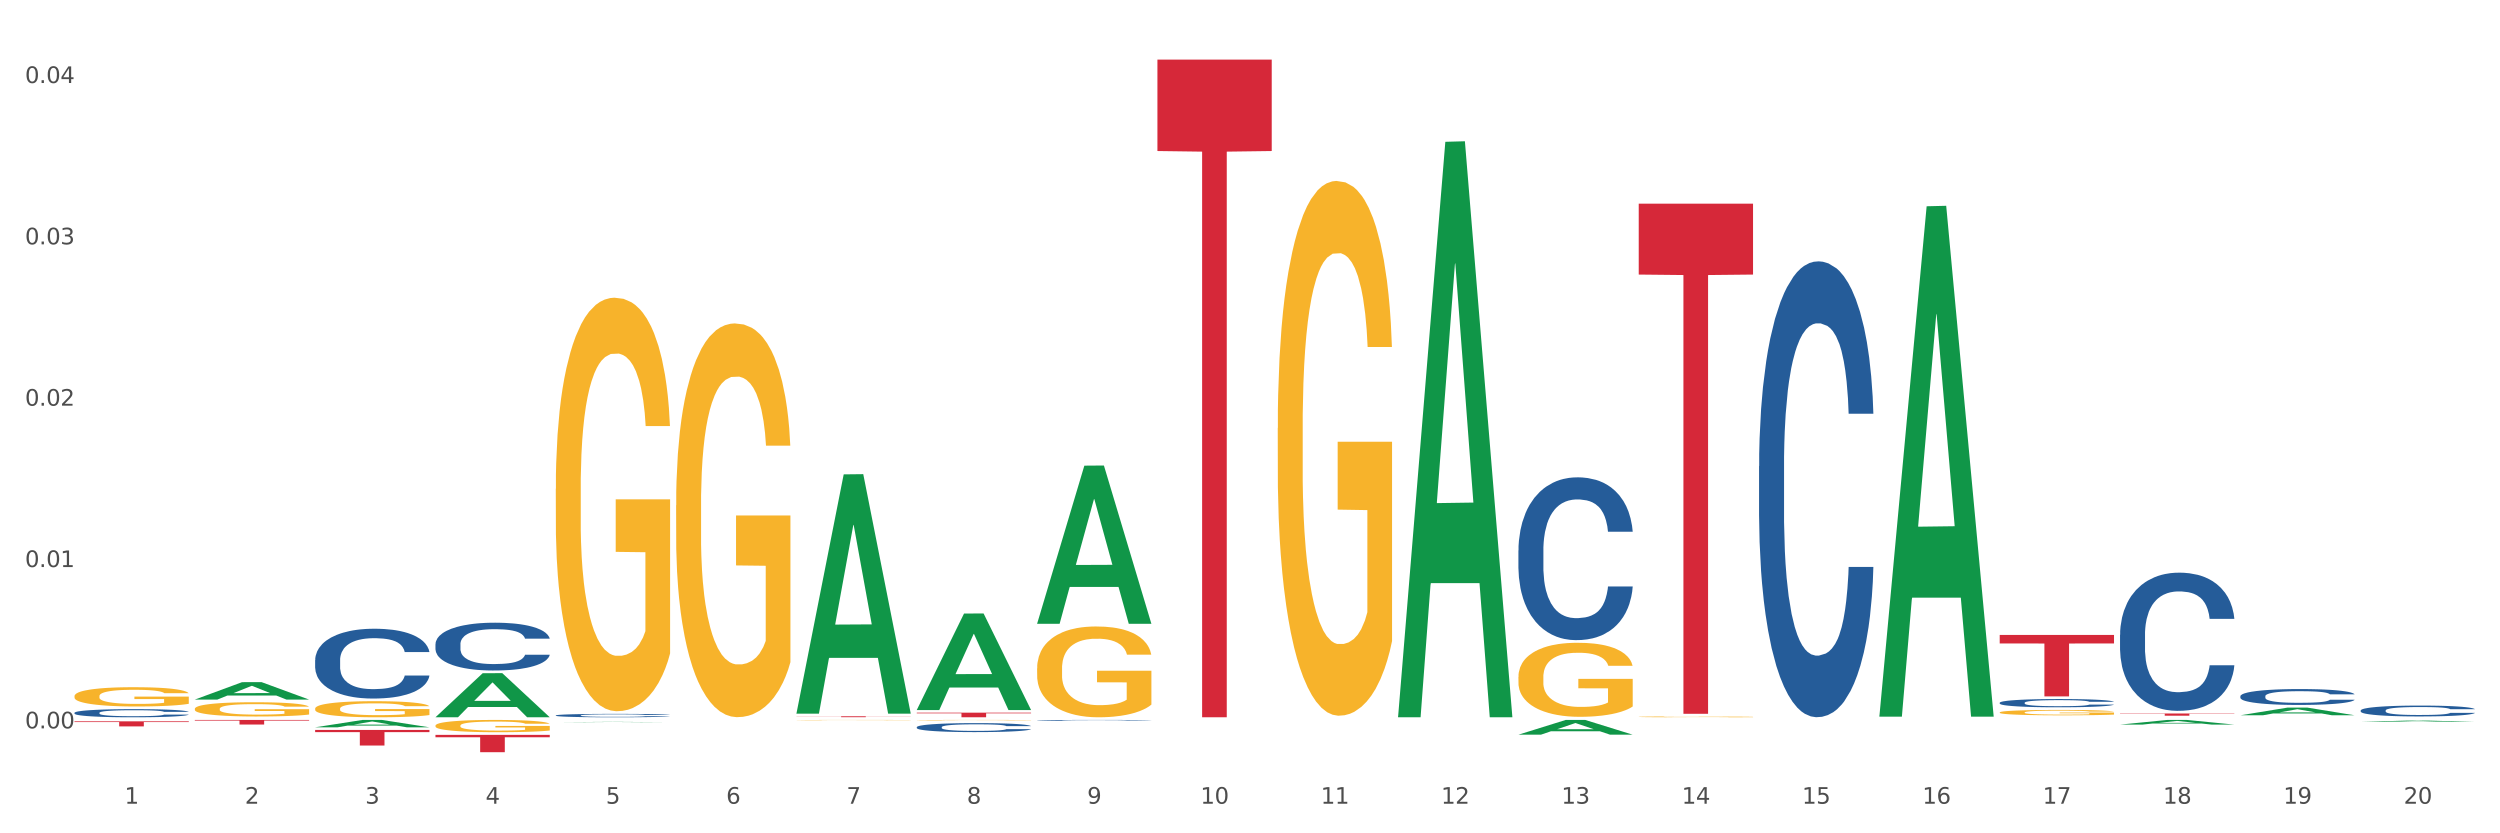 <?xml version="1.0" encoding="utf-8" standalone="no"?>
<!DOCTYPE svg PUBLIC "-//W3C//DTD SVG 1.1//EN"
  "http://www.w3.org/Graphics/SVG/1.1/DTD/svg11.dtd">
<svg xmlns:xlink="http://www.w3.org/1999/xlink" width="1080pt" height="360pt" viewBox="0 0 1080 360" xmlns="http://www.w3.org/2000/svg" version="1.1">
 <rect x="0" y="0" width="1080" height="360" fill="#333333" stroke="none"/>
 <defs>
  <style type="text/css">*{stroke-linejoin: round; stroke-linecap: butt}</style>
 </defs>
 <g id="figure_1">
  <g id="patch_1">
   <path d="M 0 360 
L 1080 360 
L 1080 0 
L 0 0 
z
" style="fill: #ffffff; stroke: #ffffff; stroke-linejoin: miter"/>
  </g>
  <g id="axes_1">
   <g id="matplotlib.axis_1">
    <g id="xtick_1">
     <g id="text_1">
      <!-- 1 -->
      <g style="fill: #4d4d4d" transform="translate(53.812 347.204) scale(0.096 -0.096)">
       <defs>
        <path id="DejaVuSans-31" d="M 794 531 
L 1825 531 
L 1825 4091 
L 703 3866 
L 703 4441 
L 1819 4666 
L 2450 4666 
L 2450 531 
L 3481 531 
L 3481 0 
L 794 0 
L 794 531 
z
" transform="scale(0.016)"/>
       </defs>
       <use xlink:href="#DejaVuSans-31"/>
      </g>
     </g>
    </g>
    <g id="xtick_2">
     <g id="text_2">
      <!-- 2 -->
      <g style="fill: #4d4d4d" transform="translate(105.793 347.204) scale(0.096 -0.096)">
       <defs>
        <path id="DejaVuSans-32" d="M 1228 531 
L 3431 531 
L 3431 0 
L 469 0 
L 469 531 
Q 828 903 1448 1529 
Q 2069 2156 2228 2338 
Q 2531 2678 2651 2914 
Q 2772 3150 2772 3378 
Q 2772 3750 2511 3984 
Q 2250 4219 1831 4219 
Q 1534 4219 1204 4116 
Q 875 4013 500 3803 
L 500 4441 
Q 881 4594 1212 4672 
Q 1544 4750 1819 4750 
Q 2544 4750 2975 4387 
Q 3406 4025 3406 3419 
Q 3406 3131 3298 2873 
Q 3191 2616 2906 2266 
Q 2828 2175 2409 1742 
Q 1991 1309 1228 531 
z
" transform="scale(0.016)"/>
       </defs>
       <use xlink:href="#DejaVuSans-32"/>
      </g>
     </g>
    </g>
    <g id="xtick_3">
     <g id="text_3">
      <!-- 3 -->
      <g style="fill: #4d4d4d" transform="translate(157.774 347.204) scale(0.096 -0.096)">
       <defs>
        <path id="DejaVuSans-33" d="M 2597 2516 
Q 3050 2419 3304 2112 
Q 3559 1806 3559 1356 
Q 3559 666 3084 287 
Q 2609 -91 1734 -91 
Q 1441 -91 1130 -33 
Q 819 25 488 141 
L 488 750 
Q 750 597 1062 519 
Q 1375 441 1716 441 
Q 2309 441 2620 675 
Q 2931 909 2931 1356 
Q 2931 1769 2642 2001 
Q 2353 2234 1838 2234 
L 1294 2234 
L 1294 2753 
L 1863 2753 
Q 2328 2753 2575 2939 
Q 2822 3125 2822 3475 
Q 2822 3834 2567 4026 
Q 2313 4219 1838 4219 
Q 1578 4219 1281 4162 
Q 984 4106 628 3988 
L 628 4550 
Q 988 4650 1302 4700 
Q 1616 4750 1894 4750 
Q 2613 4750 3031 4423 
Q 3450 4097 3450 3541 
Q 3450 3153 3228 2886 
Q 3006 2619 2597 2516 
z
" transform="scale(0.016)"/>
       </defs>
       <use xlink:href="#DejaVuSans-33"/>
      </g>
     </g>
    </g>
    <g id="xtick_4">
     <g id="text_4">
      <!-- 4 -->
      <g style="fill: #4d4d4d" transform="translate(209.756 347.204) scale(0.096 -0.096)">
       <defs>
        <path id="DejaVuSans-34" d="M 2419 4116 
L 825 1625 
L 2419 1625 
L 2419 4116 
z
M 2253 4666 
L 3047 4666 
L 3047 1625 
L 3713 1625 
L 3713 1100 
L 3047 1100 
L 3047 0 
L 2419 0 
L 2419 1100 
L 313 1100 
L 313 1709 
L 2253 4666 
z
" transform="scale(0.016)"/>
       </defs>
       <use xlink:href="#DejaVuSans-34"/>
      </g>
     </g>
    </g>
    <g id="xtick_5">
     <g id="text_5">
      <!-- 5 -->
      <g style="fill: #4d4d4d" transform="translate(261.737 347.204) scale(0.096 -0.096)">
       <defs>
        <path id="DejaVuSans-35" d="M 691 4666 
L 3169 4666 
L 3169 4134 
L 1269 4134 
L 1269 2991 
Q 1406 3038 1543 3061 
Q 1681 3084 1819 3084 
Q 2600 3084 3056 2656 
Q 3513 2228 3513 1497 
Q 3513 744 3044 326 
Q 2575 -91 1722 -91 
Q 1428 -91 1123 -41 
Q 819 9 494 109 
L 494 744 
Q 775 591 1075 516 
Q 1375 441 1709 441 
Q 2250 441 2565 725 
Q 2881 1009 2881 1497 
Q 2881 1984 2565 2268 
Q 2250 2553 1709 2553 
Q 1456 2553 1204 2497 
Q 953 2441 691 2322 
L 691 4666 
z
" transform="scale(0.016)"/>
       </defs>
       <use xlink:href="#DejaVuSans-35"/>
      </g>
     </g>
    </g>
    <g id="xtick_6">
     <g id="text_6">
      <!-- 6 -->
      <g style="fill: #4d4d4d" transform="translate(313.718 347.204) scale(0.096 -0.096)">
       <defs>
        <path id="DejaVuSans-36" d="M 2113 2584 
Q 1688 2584 1439 2293 
Q 1191 2003 1191 1497 
Q 1191 994 1439 701 
Q 1688 409 2113 409 
Q 2538 409 2786 701 
Q 3034 994 3034 1497 
Q 3034 2003 2786 2293 
Q 2538 2584 2113 2584 
z
M 3366 4563 
L 3366 3988 
Q 3128 4100 2886 4159 
Q 2644 4219 2406 4219 
Q 1781 4219 1451 3797 
Q 1122 3375 1075 2522 
Q 1259 2794 1537 2939 
Q 1816 3084 2150 3084 
Q 2853 3084 3261 2657 
Q 3669 2231 3669 1497 
Q 3669 778 3244 343 
Q 2819 -91 2113 -91 
Q 1303 -91 875 529 
Q 447 1150 447 2328 
Q 447 3434 972 4092 
Q 1497 4750 2381 4750 
Q 2619 4750 2861 4703 
Q 3103 4656 3366 4563 
z
" transform="scale(0.016)"/>
       </defs>
       <use xlink:href="#DejaVuSans-36"/>
      </g>
     </g>
    </g>
    <g id="xtick_7">
     <g id="text_7">
      <!-- 7 -->
      <g style="fill: #4d4d4d" transform="translate(365.699 347.204) scale(0.096 -0.096)">
       <defs>
        <path id="DejaVuSans-37" d="M 525 4666 
L 3525 4666 
L 3525 4397 
L 1831 0 
L 1172 0 
L 2766 4134 
L 525 4134 
L 525 4666 
z
" transform="scale(0.016)"/>
       </defs>
       <use xlink:href="#DejaVuSans-37"/>
      </g>
     </g>
    </g>
    <g id="xtick_8">
     <g id="text_8">
      <!-- 8 -->
      <g style="fill: #4d4d4d" transform="translate(417.68 347.204) scale(0.096 -0.096)">
       <defs>
        <path id="DejaVuSans-38" d="M 2034 2216 
Q 1584 2216 1326 1975 
Q 1069 1734 1069 1313 
Q 1069 891 1326 650 
Q 1584 409 2034 409 
Q 2484 409 2743 651 
Q 3003 894 3003 1313 
Q 3003 1734 2745 1975 
Q 2488 2216 2034 2216 
z
M 1403 2484 
Q 997 2584 770 2862 
Q 544 3141 544 3541 
Q 544 4100 942 4425 
Q 1341 4750 2034 4750 
Q 2731 4750 3128 4425 
Q 3525 4100 3525 3541 
Q 3525 3141 3298 2862 
Q 3072 2584 2669 2484 
Q 3125 2378 3379 2068 
Q 3634 1759 3634 1313 
Q 3634 634 3220 271 
Q 2806 -91 2034 -91 
Q 1263 -91 848 271 
Q 434 634 434 1313 
Q 434 1759 690 2068 
Q 947 2378 1403 2484 
z
M 1172 3481 
Q 1172 3119 1398 2916 
Q 1625 2713 2034 2713 
Q 2441 2713 2670 2916 
Q 2900 3119 2900 3481 
Q 2900 3844 2670 4047 
Q 2441 4250 2034 4250 
Q 1625 4250 1398 4047 
Q 1172 3844 1172 3481 
z
" transform="scale(0.016)"/>
       </defs>
       <use xlink:href="#DejaVuSans-38"/>
      </g>
     </g>
    </g>
    <g id="xtick_9">
     <g id="text_9">
      <!-- 9 -->
      <g style="fill: #4d4d4d" transform="translate(469.662 347.204) scale(0.096 -0.096)">
       <defs>
        <path id="DejaVuSans-39" d="M 703 97 
L 703 672 
Q 941 559 1184 500 
Q 1428 441 1663 441 
Q 2288 441 2617 861 
Q 2947 1281 2994 2138 
Q 2813 1869 2534 1725 
Q 2256 1581 1919 1581 
Q 1219 1581 811 2004 
Q 403 2428 403 3163 
Q 403 3881 828 4315 
Q 1253 4750 1959 4750 
Q 2769 4750 3195 4129 
Q 3622 3509 3622 2328 
Q 3622 1225 3098 567 
Q 2575 -91 1691 -91 
Q 1453 -91 1209 -44 
Q 966 3 703 97 
z
M 1959 2075 
Q 2384 2075 2632 2365 
Q 2881 2656 2881 3163 
Q 2881 3666 2632 3958 
Q 2384 4250 1959 4250 
Q 1534 4250 1286 3958 
Q 1038 3666 1038 3163 
Q 1038 2656 1286 2365 
Q 1534 2075 1959 2075 
z
" transform="scale(0.016)"/>
       </defs>
       <use xlink:href="#DejaVuSans-39"/>
      </g>
     </g>
    </g>
    <g id="xtick_10">
     <g id="text_10">
      <!-- 10 -->
      <g style="fill: #4d4d4d" transform="translate(518.589 347.204) scale(0.096 -0.096)">
       <defs>
        <path id="DejaVuSans-30" d="M 2034 4250 
Q 1547 4250 1301 3770 
Q 1056 3291 1056 2328 
Q 1056 1369 1301 889 
Q 1547 409 2034 409 
Q 2525 409 2770 889 
Q 3016 1369 3016 2328 
Q 3016 3291 2770 3770 
Q 2525 4250 2034 4250 
z
M 2034 4750 
Q 2819 4750 3233 4129 
Q 3647 3509 3647 2328 
Q 3647 1150 3233 529 
Q 2819 -91 2034 -91 
Q 1250 -91 836 529 
Q 422 1150 422 2328 
Q 422 3509 836 4129 
Q 1250 4750 2034 4750 
z
" transform="scale(0.016)"/>
       </defs>
       <use xlink:href="#DejaVuSans-31"/>
       <use xlink:href="#DejaVuSans-30" transform="translate(63.623 0)"/>
      </g>
     </g>
    </g>
    <g id="xtick_11">
     <g id="text_11">
      <!-- 11 -->
      <g style="fill: #4d4d4d" transform="translate(570.57 347.204) scale(0.096 -0.096)">
       <use xlink:href="#DejaVuSans-31"/>
       <use xlink:href="#DejaVuSans-31" transform="translate(63.623 0)"/>
      </g>
     </g>
    </g>
    <g id="xtick_12">
     <g id="text_12">
      <!-- 12 -->
      <g style="fill: #4d4d4d" transform="translate(622.551 347.204) scale(0.096 -0.096)">
       <use xlink:href="#DejaVuSans-31"/>
       <use xlink:href="#DejaVuSans-32" transform="translate(63.623 0)"/>
      </g>
     </g>
    </g>
    <g id="xtick_13">
     <g id="text_13">
      <!-- 13 -->
      <g style="fill: #4d4d4d" transform="translate(674.533 347.204) scale(0.096 -0.096)">
       <use xlink:href="#DejaVuSans-31"/>
       <use xlink:href="#DejaVuSans-33" transform="translate(63.623 0)"/>
      </g>
     </g>
    </g>
    <g id="xtick_14">
     <g id="text_14">
      <!-- 14 -->
      <g style="fill: #4d4d4d" transform="translate(726.514 347.204) scale(0.096 -0.096)">
       <use xlink:href="#DejaVuSans-31"/>
       <use xlink:href="#DejaVuSans-34" transform="translate(63.623 0)"/>
      </g>
     </g>
    </g>
    <g id="xtick_15">
     <g id="text_15">
      <!-- 15 -->
      <g style="fill: #4d4d4d" transform="translate(778.495 347.204) scale(0.096 -0.096)">
       <use xlink:href="#DejaVuSans-31"/>
       <use xlink:href="#DejaVuSans-35" transform="translate(63.623 0)"/>
      </g>
     </g>
    </g>
    <g id="xtick_16">
     <g id="text_16">
      <!-- 16 -->
      <g style="fill: #4d4d4d" transform="translate(830.476 347.204) scale(0.096 -0.096)">
       <use xlink:href="#DejaVuSans-31"/>
       <use xlink:href="#DejaVuSans-36" transform="translate(63.623 0)"/>
      </g>
     </g>
    </g>
    <g id="xtick_17">
     <g id="text_17">
      <!-- 17 -->
      <g style="fill: #4d4d4d" transform="translate(882.457 347.204) scale(0.096 -0.096)">
       <use xlink:href="#DejaVuSans-31"/>
       <use xlink:href="#DejaVuSans-37" transform="translate(63.623 0)"/>
      </g>
     </g>
    </g>
    <g id="xtick_18">
     <g id="text_18">
      <!-- 18 -->
      <g style="fill: #4d4d4d" transform="translate(934.439 347.204) scale(0.096 -0.096)">
       <use xlink:href="#DejaVuSans-31"/>
       <use xlink:href="#DejaVuSans-38" transform="translate(63.623 0)"/>
      </g>
     </g>
    </g>
    <g id="xtick_19">
     <g id="text_19">
      <!-- 19 -->
      <g style="fill: #4d4d4d" transform="translate(986.42 347.204) scale(0.096 -0.096)">
       <use xlink:href="#DejaVuSans-31"/>
       <use xlink:href="#DejaVuSans-39" transform="translate(63.623 0)"/>
      </g>
     </g>
    </g>
    <g id="xtick_20">
     <g id="text_20">
      <!-- 20 -->
      <g style="fill: #4d4d4d" transform="translate(1038.401 347.204) scale(0.096 -0.096)">
       <use xlink:href="#DejaVuSans-32"/>
       <use xlink:href="#DejaVuSans-30" transform="translate(63.623 0)"/>
      </g>
     </g>
    </g>
    <g id="xtick_21"/>
    <g id="xtick_22"/>
    <g id="xtick_23"/>
    <g id="xtick_24"/>
    <g id="xtick_25"/>
    <g id="xtick_26"/>
    <g id="xtick_27"/>
    <g id="xtick_28"/>
    <g id="xtick_29"/>
    <g id="xtick_30"/>
    <g id="xtick_31"/>
    <g id="xtick_32"/>
    <g id="xtick_33"/>
    <g id="xtick_34"/>
    <g id="xtick_35"/>
    <g id="xtick_36"/>
    <g id="xtick_37"/>
    <g id="xtick_38"/>
    <g id="xtick_39"/>
   </g>
   <g id="matplotlib.axis_2">
    <g id="ytick_1">
     <g id="text_21">
      <!-- 0.00 -->
      <g style="fill: #4d4d4d" transform="translate(10.8 314.66) scale(0.096 -0.096)">
       <defs>
        <path id="DejaVuSans-2e" d="M 684 794 
L 1344 794 
L 1344 0 
L 684 0 
L 684 794 
z
" transform="scale(0.016)"/>
       </defs>
       <use xlink:href="#DejaVuSans-30"/>
       <use xlink:href="#DejaVuSans-2e" transform="translate(63.623 0)"/>
       <use xlink:href="#DejaVuSans-30" transform="translate(95.41 0)"/>
       <use xlink:href="#DejaVuSans-30" transform="translate(159.033 0)"/>
      </g>
     </g>
    </g>
    <g id="ytick_2">
     <g id="text_22">
      <!-- 0.01 -->
      <g style="fill: #4d4d4d" transform="translate(10.8 244.96) scale(0.096 -0.096)">
       <use xlink:href="#DejaVuSans-30"/>
       <use xlink:href="#DejaVuSans-2e" transform="translate(63.623 0)"/>
       <use xlink:href="#DejaVuSans-30" transform="translate(95.41 0)"/>
       <use xlink:href="#DejaVuSans-31" transform="translate(159.033 0)"/>
      </g>
     </g>
    </g>
    <g id="ytick_3">
     <g id="text_23">
      <!-- 0.02 -->
      <g style="fill: #4d4d4d" transform="translate(10.8 175.26) scale(0.096 -0.096)">
       <use xlink:href="#DejaVuSans-30"/>
       <use xlink:href="#DejaVuSans-2e" transform="translate(63.623 0)"/>
       <use xlink:href="#DejaVuSans-30" transform="translate(95.41 0)"/>
       <use xlink:href="#DejaVuSans-32" transform="translate(159.033 0)"/>
      </g>
     </g>
    </g>
    <g id="ytick_4">
     <g id="text_24">
      <!-- 0.03 -->
      <g style="fill: #4d4d4d" transform="translate(10.8 105.561) scale(0.096 -0.096)">
       <use xlink:href="#DejaVuSans-30"/>
       <use xlink:href="#DejaVuSans-2e" transform="translate(63.623 0)"/>
       <use xlink:href="#DejaVuSans-30" transform="translate(95.41 0)"/>
       <use xlink:href="#DejaVuSans-33" transform="translate(159.033 0)"/>
      </g>
     </g>
    </g>
    <g id="ytick_5">
     <g id="text_25">
      <!-- 0.04 -->
      <g style="fill: #4d4d4d" transform="translate(10.8 35.861) scale(0.096 -0.096)">
       <use xlink:href="#DejaVuSans-30"/>
       <use xlink:href="#DejaVuSans-2e" transform="translate(63.623 0)"/>
       <use xlink:href="#DejaVuSans-30" transform="translate(95.41 0)"/>
       <use xlink:href="#DejaVuSans-34" transform="translate(159.033 0)"/>
      </g>
     </g>
    </g>
    <g id="ytick_6"/>
    <g id="ytick_7"/>
    <g id="ytick_8"/>
    <g id="ytick_9"/>
   </g>
   <g id="PolyCollection_1">
    <path d="M 84.156 302.212 
L 84.207 302.205 
L 104.571 294.696 
L 113.022 294.689 
L 133.538 302.226 
L 123.764 302.226 
L 119.335 300.471 
L 98.309 300.471 
L 98.156 300.499 
L 93.88 302.226 
L 84.156 302.226 
L 84.156 302.212 
L 100.956 299.424 
L 116.687 299.417 
L 108.898 296.296 
L 108.796 296.282 
L 108.695 296.303 
L 100.905 299.417 
L 100.956 299.424 
L 84.156 302.212 
z
" clip-path="url(#p28b21e90c7)" style="fill: #109648"/>
    <path d="M 136.137 314.194 
L 136.188 314.191 
L 156.552 311.016 
L 165.003 311.013 
L 185.52 314.2 
L 175.745 314.2 
L 171.316 313.457 
L 150.29 313.457 
L 150.137 313.469 
L 145.861 314.2 
L 136.137 314.2 
L 136.137 314.194 
L 152.938 313.015 
L 168.669 313.012 
L 160.879 311.692 
L 160.778 311.686 
L 160.676 311.695 
L 152.887 313.012 
L 152.938 313.015 
L 136.137 314.194 
z
" clip-path="url(#p28b21e90c7)" style="fill: #109648"/>
    <path d="M 188.119 309.836 
L 188.17 309.818 
L 208.533 290.819 
L 216.984 290.801 
L 237.501 309.872 
L 227.726 309.872 
L 223.297 305.431 
L 202.271 305.431 
L 202.119 305.502 
L 197.842 309.872 
L 188.119 309.872 
L 188.119 309.836 
L 204.919 302.78 
L 220.65 302.763 
L 212.861 294.866 
L 212.759 294.83 
L 212.657 294.883 
L 204.868 302.763 
L 204.919 302.78 
L 188.119 309.836 
z
" clip-path="url(#p28b21e90c7)" style="fill: #109648"/>
    <path d="M 240.1 312 
L 240.151 312 
L 260.514 311.859 
L 268.965 311.859 
L 289.482 312 
L 279.707 312 
L 275.278 311.967 
L 254.253 311.967 
L 254.1 311.968 
L 249.824 312 
L 240.1 312 
L 240.1 312 
L 256.9 311.948 
L 272.631 311.948 
L 264.842 311.889 
L 264.74 311.889 
L 264.638 311.889 
L 256.849 311.948 
L 256.9 311.948 
L 240.1 312 
z
" clip-path="url(#p28b21e90c7)" style="fill: #109648"/>
    <path d="M 240.1 211.156 
L 240.158 210.993 
L 240.158 205.12 
L 240.275 200.062 
L 240.858 187.826 
L 241.732 177.711 
L 242.374 172.327 
L 243.015 167.922 
L 243.773 163.517 
L 244.706 158.949 
L 246.396 152.26 
L 247.446 148.833 
L 248.729 145.244 
L 251.061 140.023 
L 252.751 137.087 
L 254.501 134.639 
L 257.357 131.703 
L 259.223 130.398 
L 261.205 129.419 
L 263.596 128.766 
L 265.403 128.603 
L 269.368 129.092 
L 272.749 130.561 
L 274.382 131.703 
L 276.481 133.661 
L 277.588 134.966 
L 279.396 137.576 
L 281.261 141.002 
L 282.544 143.939 
L 284.468 149.486 
L 285.926 155.033 
L 287.266 161.885 
L 287.966 166.617 
L 288.491 171.022 
L 288.957 176.079 
L 289.424 184.074 
L 278.929 184.074 
L 278.521 178.363 
L 277.88 172.979 
L 276.947 167.759 
L 276.131 164.496 
L 274.731 160.417 
L 273.449 157.807 
L 272.108 155.849 
L 270.475 154.217 
L 269.193 153.402 
L 267.385 152.749 
L 263.829 152.912 
L 261.438 154.217 
L 259.806 155.849 
L 258.757 157.317 
L 257.824 158.949 
L 256.774 161.233 
L 255.55 164.659 
L 254.675 167.759 
L 253.801 171.674 
L 253.101 175.59 
L 252.46 180.158 
L 251.935 185.052 
L 251.527 190.11 
L 251.177 196.31 
L 250.886 206.588 
L 250.886 228.94 
L 251.002 233.997 
L 251.294 240.686 
L 251.644 245.744 
L 252.227 251.78 
L 252.751 255.859 
L 253.743 261.732 
L 254.85 266.627 
L 255.725 269.727 
L 256.599 272.337 
L 258.115 275.926 
L 259.806 278.863 
L 261.264 280.658 
L 263.246 282.289 
L 264.587 282.942 
L 265.753 283.268 
L 268.61 283.268 
L 270.65 282.779 
L 272.924 281.637 
L 274.673 280.168 
L 276.131 278.374 
L 277.763 275.437 
L 278.813 272.663 
L 278.813 238.565 
L 265.986 238.402 
L 265.986 215.724 
L 289.482 215.724 
L 289.482 282.289 
L 288.491 285.715 
L 287.383 288.815 
L 286.217 291.589 
L 284.468 295.015 
L 282.369 298.278 
L 280.503 300.562 
L 278.521 302.52 
L 276.189 304.314 
L 273.157 305.946 
L 271.292 306.598 
L 268.96 307.088 
L 266.219 307.251 
L 263.829 306.925 
L 261.497 306.109 
L 259.048 304.641 
L 256.658 302.52 
L 254.85 300.399 
L 253.043 297.788 
L 251.119 294.362 
L 249.603 291.099 
L 248.437 288.163 
L 247.154 284.41 
L 245.755 279.516 
L 244.706 275.111 
L 243.773 270.542 
L 242.782 264.669 
L 242.082 259.612 
L 241.382 253.249 
L 240.974 248.517 
L 240.508 241.176 
L 240.158 230.897 
L 240.1 211.156 
z
" clip-path="url(#p28b21e90c7)" style="fill: #f7b32b"/>
    <path d="M 344.062 308.099 
L 344.113 308.002 
L 364.477 204.929 
L 372.928 204.832 
L 393.444 308.293 
L 383.67 308.293 
L 379.241 284.201 
L 358.215 284.201 
L 358.062 284.589 
L 353.786 308.293 
L 344.062 308.293 
L 344.062 308.099 
L 360.862 269.823 
L 376.593 269.726 
L 368.804 226.884 
L 368.702 226.69 
L 368.601 226.981 
L 360.811 269.726 
L 360.862 269.823 
L 344.062 308.099 
z
" clip-path="url(#p28b21e90c7)" style="fill: #109648"/>
    <path d="M 292.081 218.319 
L 292.139 218.164 
L 292.139 212.572 
L 292.256 207.756 
L 292.839 196.105 
L 293.713 186.473 
L 294.355 181.347 
L 294.996 177.152 
L 295.754 172.958 
L 296.687 168.608 
L 298.378 162.239 
L 299.427 158.977 
L 300.71 155.559 
L 303.042 150.588 
L 304.733 147.792 
L 306.482 145.462 
L 309.339 142.665 
L 311.204 141.423 
L 313.186 140.491 
L 315.577 139.869 
L 317.384 139.714 
L 321.349 140.18 
L 324.73 141.578 
L 326.363 142.665 
L 328.462 144.53 
L 329.569 145.772 
L 331.377 148.258 
L 333.243 151.52 
L 334.525 154.316 
L 336.449 159.598 
L 337.907 164.88 
L 339.248 171.405 
L 339.947 175.91 
L 340.472 180.104 
L 340.938 184.92 
L 341.405 192.532 
L 330.91 192.532 
L 330.502 187.095 
L 329.861 181.968 
L 328.928 176.997 
L 328.112 173.89 
L 326.713 170.006 
L 325.43 167.521 
L 324.089 165.657 
L 322.457 164.103 
L 321.174 163.327 
L 319.367 162.705 
L 315.81 162.861 
L 313.42 164.103 
L 311.787 165.657 
L 310.738 167.055 
L 309.805 168.608 
L 308.756 170.783 
L 307.531 174.046 
L 306.657 176.997 
L 305.782 180.725 
L 305.082 184.454 
L 304.441 188.803 
L 303.916 193.464 
L 303.508 198.28 
L 303.158 204.183 
L 302.867 213.97 
L 302.867 235.252 
L 302.984 240.068 
L 303.275 246.437 
L 303.625 251.253 
L 304.208 257.001 
L 304.733 260.885 
L 305.724 266.477 
L 306.832 271.137 
L 307.706 274.089 
L 308.581 276.575 
L 310.096 279.992 
L 311.787 282.789 
L 313.245 284.497 
L 315.227 286.051 
L 316.568 286.672 
L 317.734 286.983 
L 320.591 286.983 
L 322.631 286.517 
L 324.905 285.429 
L 326.654 284.031 
L 328.112 282.322 
L 329.744 279.526 
L 330.794 276.885 
L 330.794 244.418 
L 317.967 244.262 
L 317.967 222.669 
L 341.463 222.669 
L 341.463 286.051 
L 340.472 289.313 
L 339.364 292.265 
L 338.198 294.906 
L 336.449 298.168 
L 334.35 301.275 
L 332.485 303.45 
L 330.502 305.314 
L 328.17 307.023 
L 325.138 308.576 
L 323.273 309.198 
L 320.941 309.664 
L 318.2 309.819 
L 315.81 309.508 
L 313.478 308.732 
L 311.029 307.333 
L 308.639 305.314 
L 306.832 303.294 
L 305.024 300.809 
L 303.1 297.547 
L 301.584 294.44 
L 300.418 291.643 
L 299.136 288.07 
L 297.736 283.41 
L 296.687 279.216 
L 295.754 274.866 
L 294.763 269.273 
L 294.063 264.458 
L 293.364 258.399 
L 292.956 253.894 
L 292.489 246.903 
L 292.139 237.116 
L 292.081 218.319 
z
" clip-path="url(#p28b21e90c7)" style="fill: #f7b32b"/>
    <path d="M 32.175 300.721 
L 32.233 300.713 
L 32.233 300.439 
L 32.35 300.203 
L 32.933 299.633 
L 33.807 299.161 
L 34.449 298.91 
L 35.09 298.705 
L 35.848 298.499 
L 36.781 298.286 
L 38.472 297.974 
L 39.521 297.814 
L 40.804 297.647 
L 43.136 297.403 
L 44.827 297.267 
L 46.576 297.152 
L 49.433 297.015 
L 51.298 296.955 
L 53.28 296.909 
L 55.671 296.878 
L 57.478 296.871 
L 61.443 296.894 
L 64.824 296.962 
L 66.457 297.015 
L 68.556 297.107 
L 69.663 297.168 
L 71.471 297.289 
L 73.337 297.449 
L 74.619 297.586 
L 76.543 297.845 
L 78.001 298.103 
L 79.342 298.423 
L 80.041 298.644 
L 80.566 298.849 
L 81.032 299.085 
L 81.499 299.458 
L 71.004 299.458 
L 70.596 299.192 
L 69.955 298.94 
L 69.022 298.697 
L 68.206 298.545 
L 66.807 298.355 
L 65.524 298.233 
L 64.183 298.142 
L 62.551 298.065 
L 61.268 298.027 
L 59.461 297.997 
L 55.904 298.005 
L 53.514 298.065 
L 51.881 298.142 
L 50.832 298.21 
L 49.899 298.286 
L 48.849 298.393 
L 47.625 298.552 
L 46.751 298.697 
L 45.876 298.88 
L 45.176 299.062 
L 44.535 299.275 
L 44.01 299.503 
L 43.602 299.739 
L 43.252 300.028 
L 42.961 300.508 
L 42.961 301.55 
L 43.078 301.786 
L 43.369 302.098 
L 43.719 302.334 
L 44.302 302.615 
L 44.827 302.806 
L 45.818 303.08 
L 46.926 303.308 
L 47.8 303.452 
L 48.675 303.574 
L 50.19 303.742 
L 51.881 303.879 
L 53.339 303.962 
L 55.321 304.038 
L 56.662 304.069 
L 57.828 304.084 
L 60.685 304.084 
L 62.725 304.061 
L 64.999 304.008 
L 66.748 303.939 
L 68.206 303.856 
L 69.838 303.719 
L 70.888 303.589 
L 70.888 301.999 
L 58.061 301.992 
L 58.061 300.934 
L 81.557 300.934 
L 81.557 304.038 
L 80.566 304.198 
L 79.458 304.343 
L 78.292 304.472 
L 76.543 304.632 
L 74.444 304.784 
L 72.579 304.891 
L 70.596 304.982 
L 68.264 305.066 
L 65.232 305.142 
L 63.367 305.172 
L 61.035 305.195 
L 58.294 305.202 
L 55.904 305.187 
L 53.572 305.149 
L 51.123 305.081 
L 48.733 304.982 
L 46.926 304.883 
L 45.118 304.761 
L 43.194 304.601 
L 41.678 304.449 
L 40.512 304.312 
L 39.23 304.137 
L 37.83 303.909 
L 36.781 303.704 
L 35.848 303.491 
L 34.857 303.217 
L 34.157 302.981 
L 33.458 302.684 
L 33.05 302.463 
L 32.583 302.121 
L 32.233 301.642 
L 32.175 300.721 
z
" clip-path="url(#p28b21e90c7)" style="fill: #f7b32b"/>
    <path d="M 84.156 306.215 
L 84.215 306.209 
L 84.215 306.006 
L 84.331 305.832 
L 84.914 305.41 
L 85.789 305.061 
L 86.43 304.875 
L 87.071 304.723 
L 87.829 304.571 
L 88.762 304.414 
L 90.453 304.183 
L 91.502 304.065 
L 92.785 303.941 
L 95.117 303.761 
L 96.808 303.66 
L 98.557 303.575 
L 101.414 303.474 
L 103.279 303.429 
L 105.262 303.395 
L 107.652 303.373 
L 109.459 303.367 
L 113.424 303.384 
L 116.806 303.435 
L 118.438 303.474 
L 120.537 303.541 
L 121.645 303.586 
L 123.452 303.677 
L 125.318 303.795 
L 126.6 303.896 
L 128.524 304.087 
L 129.982 304.279 
L 131.323 304.515 
L 132.022 304.678 
L 132.547 304.83 
L 133.014 305.005 
L 133.48 305.28 
L 122.986 305.28 
L 122.577 305.083 
L 121.936 304.898 
L 121.003 304.718 
L 120.187 304.605 
L 118.788 304.464 
L 117.505 304.374 
L 116.164 304.307 
L 114.532 304.251 
L 113.249 304.222 
L 111.442 304.2 
L 107.885 304.206 
L 105.495 304.251 
L 103.862 304.307 
L 102.813 304.358 
L 101.88 304.414 
L 100.831 304.493 
L 99.606 304.611 
L 98.732 304.718 
L 97.857 304.853 
L 97.158 304.988 
L 96.516 305.145 
L 95.992 305.314 
L 95.583 305.489 
L 95.234 305.703 
L 94.942 306.057 
L 94.942 306.828 
L 95.059 307.003 
L 95.35 307.233 
L 95.7 307.408 
L 96.283 307.616 
L 96.808 307.757 
L 97.799 307.959 
L 98.907 308.128 
L 99.781 308.235 
L 100.656 308.325 
L 102.172 308.449 
L 103.862 308.55 
L 105.32 308.612 
L 107.302 308.668 
L 108.643 308.691 
L 109.809 308.702 
L 112.666 308.702 
L 114.707 308.685 
L 116.98 308.646 
L 118.73 308.595 
L 120.187 308.533 
L 121.82 308.432 
L 122.869 308.336 
L 122.869 307.16 
L 110.042 307.155 
L 110.042 306.372 
L 133.538 306.372 
L 133.538 308.668 
L 132.547 308.787 
L 131.439 308.893 
L 130.273 308.989 
L 128.524 309.107 
L 126.425 309.22 
L 124.56 309.299 
L 122.577 309.366 
L 120.245 309.428 
L 117.214 309.484 
L 115.348 309.507 
L 113.016 309.524 
L 110.276 309.529 
L 107.885 309.518 
L 105.553 309.49 
L 103.104 309.439 
L 100.714 309.366 
L 98.907 309.293 
L 97.099 309.203 
L 95.175 309.085 
L 93.659 308.972 
L 92.493 308.871 
L 91.211 308.742 
L 89.812 308.573 
L 88.762 308.421 
L 87.829 308.263 
L 86.838 308.061 
L 86.138 307.886 
L 85.439 307.667 
L 85.031 307.503 
L 84.564 307.25 
L 84.215 306.896 
L 84.156 306.215 
z
" clip-path="url(#p28b21e90c7)" style="fill: #f7b32b"/>
    <path d="M 136.137 306.13 
L 136.196 306.124 
L 136.196 305.895 
L 136.312 305.698 
L 136.895 305.222 
L 137.77 304.828 
L 138.411 304.618 
L 139.053 304.447 
L 139.81 304.275 
L 140.743 304.097 
L 142.434 303.837 
L 143.484 303.704 
L 144.766 303.564 
L 147.098 303.361 
L 148.789 303.246 
L 150.538 303.151 
L 153.395 303.037 
L 155.261 302.986 
L 157.243 302.948 
L 159.633 302.922 
L 161.441 302.916 
L 165.405 302.935 
L 168.787 302.992 
L 170.419 303.037 
L 172.518 303.113 
L 173.626 303.164 
L 175.433 303.265 
L 177.299 303.399 
L 178.582 303.513 
L 180.506 303.729 
L 181.963 303.945 
L 183.304 304.212 
L 184.004 304.396 
L 184.528 304.567 
L 184.995 304.764 
L 185.461 305.076 
L 174.967 305.076 
L 174.559 304.853 
L 173.917 304.644 
L 172.985 304.44 
L 172.168 304.313 
L 170.769 304.155 
L 169.486 304.053 
L 168.145 303.977 
L 166.513 303.913 
L 165.23 303.881 
L 163.423 303.856 
L 159.866 303.862 
L 157.476 303.913 
L 155.844 303.977 
L 154.794 304.034 
L 153.861 304.097 
L 152.812 304.186 
L 151.588 304.32 
L 150.713 304.44 
L 149.838 304.593 
L 149.139 304.745 
L 148.498 304.923 
L 147.973 305.114 
L 147.565 305.311 
L 147.215 305.552 
L 146.923 305.952 
L 146.923 306.823 
L 147.04 307.019 
L 147.331 307.28 
L 147.681 307.477 
L 148.264 307.712 
L 148.789 307.871 
L 149.78 308.099 
L 150.888 308.29 
L 151.762 308.411 
L 152.637 308.512 
L 154.153 308.652 
L 155.844 308.766 
L 157.301 308.836 
L 159.283 308.9 
L 160.624 308.925 
L 161.79 308.938 
L 164.647 308.938 
L 166.688 308.919 
L 168.962 308.874 
L 170.711 308.817 
L 172.168 308.747 
L 173.801 308.633 
L 174.85 308.525 
L 174.85 307.197 
L 162.024 307.191 
L 162.024 306.308 
L 185.52 306.308 
L 185.52 308.9 
L 184.528 309.033 
L 183.421 309.154 
L 182.255 309.262 
L 180.506 309.395 
L 178.407 309.522 
L 176.541 309.611 
L 174.559 309.687 
L 172.227 309.757 
L 169.195 309.821 
L 167.329 309.846 
L 164.997 309.865 
L 162.257 309.872 
L 159.866 309.859 
L 157.534 309.827 
L 155.086 309.77 
L 152.695 309.687 
L 150.888 309.605 
L 149.081 309.503 
L 147.157 309.37 
L 145.641 309.243 
L 144.475 309.128 
L 143.192 308.982 
L 141.793 308.792 
L 140.743 308.62 
L 139.81 308.442 
L 138.819 308.214 
L 138.12 308.017 
L 137.42 307.769 
L 137.012 307.585 
L 136.546 307.299 
L 136.196 306.899 
L 136.137 306.13 
z
" clip-path="url(#p28b21e90c7)" style="fill: #f7b32b"/>
    <path d="M 188.119 313.465 
L 188.177 313.46 
L 188.177 313.285 
L 188.294 313.135 
L 188.877 312.772 
L 189.751 312.471 
L 190.392 312.311 
L 191.034 312.18 
L 191.792 312.05 
L 192.725 311.914 
L 194.415 311.715 
L 195.465 311.614 
L 196.747 311.507 
L 199.079 311.352 
L 200.77 311.265 
L 202.519 311.192 
L 205.376 311.105 
L 207.242 311.066 
L 209.224 311.037 
L 211.614 311.018 
L 213.422 311.013 
L 217.386 311.027 
L 220.768 311.071 
L 222.4 311.105 
L 224.499 311.163 
L 225.607 311.202 
L 227.414 311.279 
L 229.28 311.381 
L 230.563 311.468 
L 232.487 311.633 
L 233.944 311.798 
L 235.285 312.001 
L 235.985 312.142 
L 236.51 312.273 
L 236.976 312.423 
L 237.442 312.66 
L 226.948 312.66 
L 226.54 312.491 
L 225.899 312.331 
L 224.966 312.176 
L 224.149 312.079 
L 222.75 311.958 
L 221.468 311.88 
L 220.127 311.822 
L 218.494 311.773 
L 217.212 311.749 
L 215.404 311.73 
L 211.848 311.735 
L 209.457 311.773 
L 207.825 311.822 
L 206.775 311.866 
L 205.843 311.914 
L 204.793 311.982 
L 203.569 312.084 
L 202.694 312.176 
L 201.82 312.292 
L 201.12 312.408 
L 200.479 312.544 
L 199.954 312.689 
L 199.546 312.84 
L 199.196 313.024 
L 198.905 313.329 
L 198.905 313.993 
L 199.021 314.143 
L 199.313 314.342 
L 199.662 314.492 
L 200.246 314.671 
L 200.77 314.792 
L 201.761 314.967 
L 202.869 315.112 
L 203.744 315.204 
L 204.618 315.282 
L 206.134 315.388 
L 207.825 315.476 
L 209.282 315.529 
L 211.265 315.577 
L 212.606 315.597 
L 213.772 315.606 
L 216.628 315.606 
L 218.669 315.592 
L 220.943 315.558 
L 222.692 315.514 
L 224.149 315.461 
L 225.782 315.374 
L 226.831 315.291 
L 226.831 314.279 
L 214.005 314.274 
L 214.005 313.6 
L 237.501 313.6 
L 237.501 315.577 
L 236.51 315.679 
L 235.402 315.771 
L 234.236 315.854 
L 232.487 315.955 
L 230.388 316.052 
L 228.522 316.12 
L 226.54 316.178 
L 224.208 316.231 
L 221.176 316.28 
L 219.31 316.299 
L 216.978 316.314 
L 214.238 316.319 
L 211.848 316.309 
L 209.516 316.285 
L 207.067 316.241 
L 204.676 316.178 
L 202.869 316.115 
L 201.062 316.038 
L 199.138 315.936 
L 197.622 315.839 
L 196.456 315.752 
L 195.173 315.64 
L 193.774 315.495 
L 192.725 315.364 
L 191.792 315.228 
L 190.801 315.054 
L 190.101 314.904 
L 189.401 314.715 
L 188.993 314.574 
L 188.527 314.356 
L 188.177 314.051 
L 188.119 313.465 
z
" clip-path="url(#p28b21e90c7)" style="fill: #f7b32b"/>
    <path d="M 448.025 288.767 
L 448.083 288.732 
L 448.083 287.442 
L 448.2 286.331 
L 448.783 283.644 
L 449.657 281.422 
L 450.298 280.24 
L 450.94 279.272 
L 451.698 278.305 
L 452.631 277.302 
L 454.321 275.832 
L 455.371 275.08 
L 456.653 274.292 
L 458.985 273.145 
L 460.676 272.5 
L 462.425 271.963 
L 465.282 271.318 
L 467.148 271.031 
L 469.13 270.816 
L 471.52 270.673 
L 473.328 270.637 
L 477.292 270.745 
L 480.674 271.067 
L 482.306 271.318 
L 484.405 271.748 
L 485.513 272.034 
L 487.32 272.608 
L 489.186 273.36 
L 490.469 274.005 
L 492.393 275.223 
L 493.85 276.442 
L 495.191 277.947 
L 495.891 278.986 
L 496.416 279.953 
L 496.882 281.064 
L 497.348 282.819 
L 486.854 282.819 
L 486.446 281.565 
L 485.805 280.383 
L 484.872 279.236 
L 484.056 278.52 
L 482.656 277.624 
L 481.374 277.051 
L 480.033 276.621 
L 478.4 276.262 
L 477.118 276.083 
L 475.31 275.94 
L 471.754 275.976 
L 469.363 276.262 
L 467.731 276.621 
L 466.681 276.943 
L 465.749 277.302 
L 464.699 277.803 
L 463.475 278.556 
L 462.6 279.236 
L 461.726 280.096 
L 461.026 280.956 
L 460.385 281.96 
L 459.86 283.034 
L 459.452 284.145 
L 459.102 285.507 
L 458.811 287.764 
L 458.811 292.673 
L 458.927 293.784 
L 459.219 295.253 
L 459.569 296.363 
L 460.152 297.689 
L 460.676 298.585 
L 461.667 299.875 
L 462.775 300.95 
L 463.65 301.631 
L 464.524 302.204 
L 466.04 302.992 
L 467.731 303.637 
L 469.188 304.031 
L 471.171 304.39 
L 472.512 304.533 
L 473.678 304.605 
L 476.535 304.605 
L 478.575 304.497 
L 480.849 304.246 
L 482.598 303.924 
L 484.056 303.53 
L 485.688 302.885 
L 486.737 302.276 
L 486.737 294.787 
L 473.911 294.751 
L 473.911 289.771 
L 497.407 289.771 
L 497.407 304.39 
L 496.416 305.142 
L 495.308 305.823 
L 494.142 306.432 
L 492.393 307.184 
L 490.294 307.901 
L 488.428 308.403 
L 486.446 308.833 
L 484.114 309.227 
L 481.082 309.585 
L 479.216 309.728 
L 476.884 309.836 
L 474.144 309.872 
L 471.754 309.8 
L 469.422 309.621 
L 466.973 309.298 
L 464.583 308.833 
L 462.775 308.367 
L 460.968 307.793 
L 459.044 307.041 
L 457.528 306.324 
L 456.362 305.679 
L 455.079 304.855 
L 453.68 303.78 
L 452.631 302.813 
L 451.698 301.81 
L 450.707 300.52 
L 450.007 299.409 
L 449.307 298.012 
L 448.899 296.973 
L 448.433 295.36 
L 448.083 293.103 
L 448.025 288.767 
z
" clip-path="url(#p28b21e90c7)" style="fill: #f7b32b"/>
    <path d="M 655.949 292.461 
L 656.008 292.432 
L 656.008 291.38 
L 656.124 290.475 
L 656.707 288.284 
L 657.582 286.473 
L 658.223 285.509 
L 658.865 284.721 
L 659.622 283.932 
L 660.555 283.114 
L 662.246 281.917 
L 663.296 281.303 
L 664.578 280.661 
L 666.91 279.726 
L 668.601 279.2 
L 670.35 278.762 
L 673.207 278.236 
L 675.073 278.003 
L 677.055 277.827 
L 679.445 277.711 
L 681.253 277.681 
L 685.217 277.769 
L 688.599 278.032 
L 690.231 278.236 
L 692.33 278.587 
L 693.438 278.821 
L 695.245 279.288 
L 697.111 279.901 
L 698.394 280.427 
L 700.318 281.42 
L 701.775 282.413 
L 703.116 283.64 
L 703.816 284.487 
L 704.34 285.276 
L 704.807 286.181 
L 705.273 287.613 
L 694.779 287.613 
L 694.371 286.59 
L 693.729 285.626 
L 692.797 284.692 
L 691.98 284.107 
L 690.581 283.377 
L 689.298 282.91 
L 687.957 282.559 
L 686.325 282.267 
L 685.042 282.121 
L 683.235 282.004 
L 679.679 282.034 
L 677.288 282.267 
L 675.656 282.559 
L 674.606 282.822 
L 673.673 283.114 
L 672.624 283.523 
L 671.4 284.137 
L 670.525 284.692 
L 669.651 285.393 
L 668.951 286.094 
L 668.31 286.911 
L 667.785 287.788 
L 667.377 288.693 
L 667.027 289.803 
L 666.735 291.643 
L 666.735 295.645 
L 666.852 296.55 
L 667.143 297.748 
L 667.493 298.654 
L 668.076 299.734 
L 668.601 300.464 
L 669.592 301.516 
L 670.7 302.392 
L 671.574 302.947 
L 672.449 303.415 
L 673.965 304.057 
L 675.656 304.583 
L 677.113 304.904 
L 679.095 305.196 
L 680.436 305.313 
L 681.602 305.372 
L 684.459 305.372 
L 686.5 305.284 
L 688.774 305.08 
L 690.523 304.817 
L 691.98 304.495 
L 693.613 303.97 
L 694.662 303.473 
L 694.662 297.368 
L 681.836 297.339 
L 681.836 293.279 
L 705.332 293.279 
L 705.332 305.196 
L 704.34 305.81 
L 703.233 306.365 
L 702.067 306.861 
L 700.318 307.475 
L 698.219 308.059 
L 696.353 308.468 
L 694.371 308.818 
L 692.039 309.14 
L 689.007 309.432 
L 687.141 309.549 
L 684.809 309.636 
L 682.069 309.665 
L 679.679 309.607 
L 677.346 309.461 
L 674.898 309.198 
L 672.507 308.818 
L 670.7 308.439 
L 668.893 307.971 
L 666.969 307.358 
L 665.453 306.774 
L 664.287 306.248 
L 663.004 305.576 
L 661.605 304.7 
L 660.555 303.911 
L 659.622 303.093 
L 658.631 302.042 
L 657.932 301.136 
L 657.232 299.997 
L 656.824 299.15 
L 656.358 297.836 
L 656.008 295.996 
L 655.949 292.461 
z
" clip-path="url(#p28b21e90c7)" style="fill: #f7b32b"/>
    <path d="M 707.931 309.678 
L 707.989 309.677 
L 707.989 309.666 
L 708.106 309.655 
L 708.689 309.631 
L 709.563 309.61 
L 710.204 309.599 
L 710.846 309.591 
L 711.604 309.582 
L 712.537 309.572 
L 714.227 309.559 
L 715.277 309.552 
L 716.559 309.545 
L 718.891 309.534 
L 720.582 309.528 
L 722.331 309.523 
L 725.188 309.517 
L 727.054 309.515 
L 729.036 309.513 
L 731.427 309.512 
L 733.234 309.511 
L 737.198 309.512 
L 740.58 309.515 
L 742.212 309.517 
L 744.311 309.521 
L 745.419 309.524 
L 747.226 309.529 
L 749.092 309.536 
L 750.375 309.542 
L 752.299 309.553 
L 753.756 309.565 
L 755.097 309.578 
L 755.797 309.588 
L 756.322 309.597 
L 756.788 309.607 
L 757.254 309.623 
L 746.76 309.623 
L 746.352 309.612 
L 745.711 309.601 
L 744.778 309.59 
L 743.962 309.584 
L 742.562 309.575 
L 741.28 309.57 
L 739.939 309.566 
L 738.306 309.563 
L 737.024 309.561 
L 735.216 309.56 
L 731.66 309.56 
L 729.269 309.563 
L 727.637 309.566 
L 726.587 309.569 
L 725.655 309.572 
L 724.605 309.577 
L 723.381 309.584 
L 722.506 309.59 
L 721.632 309.598 
L 720.932 309.606 
L 720.291 309.615 
L 719.766 309.625 
L 719.358 309.635 
L 719.008 309.648 
L 718.717 309.669 
L 718.717 309.714 
L 718.833 309.724 
L 719.125 309.737 
L 719.475 309.748 
L 720.058 309.76 
L 720.582 309.768 
L 721.573 309.78 
L 722.681 309.79 
L 723.556 309.796 
L 724.43 309.801 
L 725.946 309.808 
L 727.637 309.814 
L 729.094 309.818 
L 731.077 309.821 
L 732.418 309.823 
L 733.584 309.823 
L 736.441 309.823 
L 738.481 309.822 
L 740.755 309.82 
L 742.504 309.817 
L 743.962 309.813 
L 745.594 309.807 
L 746.643 309.802 
L 746.643 309.733 
L 733.817 309.733 
L 733.817 309.687 
L 757.313 309.687 
L 757.313 309.821 
L 756.322 309.828 
L 755.214 309.834 
L 754.048 309.84 
L 752.299 309.847 
L 750.2 309.854 
L 748.334 309.858 
L 746.352 309.862 
L 744.02 309.866 
L 740.988 309.869 
L 739.122 309.87 
L 736.79 309.871 
L 734.05 309.872 
L 731.66 309.871 
L 729.328 309.869 
L 726.879 309.866 
L 724.489 309.862 
L 722.681 309.858 
L 720.874 309.853 
L 718.95 309.846 
L 717.434 309.839 
L 716.268 309.833 
L 714.985 309.826 
L 713.586 309.816 
L 712.537 309.807 
L 711.604 309.798 
L 710.613 309.786 
L 709.913 309.776 
L 709.213 309.763 
L 708.805 309.753 
L 708.339 309.738 
L 707.989 309.718 
L 707.931 309.678 
z
" clip-path="url(#p28b21e90c7)" style="fill: #f7b32b"/>
    <path d="M 863.874 307.768 
L 863.933 307.766 
L 863.933 307.689 
L 864.049 307.623 
L 864.632 307.464 
L 865.507 307.332 
L 866.148 307.262 
L 866.789 307.205 
L 867.547 307.148 
L 868.48 307.088 
L 870.171 307.001 
L 871.22 306.957 
L 872.503 306.91 
L 874.835 306.842 
L 876.526 306.804 
L 878.275 306.772 
L 881.132 306.734 
L 882.997 306.717 
L 884.98 306.704 
L 887.37 306.695 
L 889.177 306.693 
L 893.142 306.7 
L 896.524 306.719 
L 898.156 306.734 
L 900.255 306.759 
L 901.363 306.776 
L 903.17 306.81 
L 905.036 306.855 
L 906.318 306.893 
L 908.242 306.965 
L 909.7 307.037 
L 911.041 307.126 
L 911.741 307.188 
L 912.265 307.245 
L 912.732 307.311 
L 913.198 307.415 
L 902.704 307.415 
L 902.296 307.341 
L 901.654 307.271 
L 900.721 307.203 
L 899.905 307.16 
L 898.506 307.107 
L 897.223 307.073 
L 895.882 307.048 
L 894.25 307.027 
L 892.967 307.016 
L 891.16 307.008 
L 887.603 307.01 
L 885.213 307.027 
L 883.58 307.048 
L 882.531 307.067 
L 881.598 307.088 
L 880.549 307.118 
L 879.324 307.163 
L 878.45 307.203 
L 877.575 307.254 
L 876.876 307.305 
L 876.234 307.364 
L 875.71 307.428 
L 875.302 307.494 
L 874.952 307.575 
L 874.66 307.708 
L 874.66 307.999 
L 874.777 308.065 
L 875.068 308.152 
L 875.418 308.218 
L 876.001 308.297 
L 876.526 308.35 
L 877.517 308.426 
L 878.625 308.49 
L 879.499 308.53 
L 880.374 308.564 
L 881.89 308.611 
L 883.58 308.649 
L 885.038 308.672 
L 887.02 308.694 
L 888.361 308.702 
L 889.527 308.706 
L 892.384 308.706 
L 894.425 308.7 
L 896.699 308.685 
L 898.448 308.666 
L 899.905 308.643 
L 901.538 308.604 
L 902.587 308.568 
L 902.587 308.125 
L 889.761 308.122 
L 889.761 307.827 
L 913.256 307.827 
L 913.256 308.694 
L 912.265 308.738 
L 911.158 308.779 
L 909.991 308.815 
L 908.242 308.859 
L 906.143 308.902 
L 904.278 308.932 
L 902.296 308.957 
L 899.963 308.98 
L 896.932 309.002 
L 895.066 309.01 
L 892.734 309.016 
L 889.994 309.019 
L 887.603 309.014 
L 885.271 309.004 
L 882.823 308.985 
L 880.432 308.957 
L 878.625 308.929 
L 876.817 308.895 
L 874.893 308.851 
L 873.378 308.808 
L 872.211 308.77 
L 870.929 308.721 
L 869.53 308.658 
L 868.48 308.6 
L 867.547 308.541 
L 866.556 308.464 
L 865.857 308.399 
L 865.157 308.316 
L 864.749 308.254 
L 864.282 308.159 
L 863.933 308.025 
L 863.874 307.768 
z
" clip-path="url(#p28b21e90c7)" style="fill: #f7b32b"/>
    <path d="M 551.987 184.919 
L 552.045 184.708 
L 552.045 177.113 
L 552.162 170.572 
L 552.745 154.748 
L 553.619 141.666 
L 554.261 134.703 
L 554.902 129.007 
L 555.66 123.31 
L 556.593 117.402 
L 558.284 108.751 
L 559.333 104.32 
L 560.616 99.679 
L 562.948 92.927 
L 564.639 89.129 
L 566.388 85.964 
L 569.245 82.166 
L 571.11 80.478 
L 573.093 79.212 
L 575.483 78.368 
L 577.29 78.157 
L 581.255 78.79 
L 584.636 80.689 
L 586.269 82.166 
L 588.368 84.698 
L 589.475 86.386 
L 591.283 89.762 
L 593.149 94.193 
L 594.431 97.991 
L 596.355 105.164 
L 597.813 112.338 
L 599.154 121.2 
L 599.853 127.319 
L 600.378 133.015 
L 600.844 139.556 
L 601.311 149.895 
L 590.816 149.895 
L 590.408 142.51 
L 589.767 135.547 
L 588.834 128.796 
L 588.018 124.576 
L 586.619 119.301 
L 585.336 115.925 
L 583.995 113.393 
L 582.363 111.283 
L 581.08 110.228 
L 579.273 109.384 
L 575.716 109.595 
L 573.326 111.283 
L 571.693 113.393 
L 570.644 115.292 
L 569.711 117.402 
L 568.662 120.356 
L 567.437 124.787 
L 566.563 128.796 
L 565.688 133.859 
L 564.988 138.923 
L 564.347 144.831 
L 563.822 151.161 
L 563.414 157.701 
L 563.064 165.719 
L 562.773 179.012 
L 562.773 207.918 
L 562.89 214.458 
L 563.181 223.109 
L 563.531 229.65 
L 564.114 237.456 
L 564.639 242.731 
L 565.63 250.327 
L 566.738 256.657 
L 567.612 260.666 
L 568.487 264.041 
L 570.002 268.683 
L 571.693 272.481 
L 573.151 274.802 
L 575.133 276.912 
L 576.474 277.756 
L 577.64 278.178 
L 580.497 278.178 
L 582.537 277.545 
L 584.811 276.068 
L 586.56 274.169 
L 588.018 271.848 
L 589.65 268.05 
L 590.7 264.463 
L 590.7 220.366 
L 577.873 220.155 
L 577.873 190.827 
L 601.369 190.827 
L 601.369 276.912 
L 600.378 281.343 
L 599.27 285.352 
L 598.104 288.938 
L 596.355 293.369 
L 594.256 297.589 
L 592.391 300.543 
L 590.408 303.075 
L 588.076 305.396 
L 585.044 307.506 
L 583.179 308.35 
L 580.847 308.983 
L 578.107 309.194 
L 575.716 308.772 
L 573.384 307.717 
L 570.935 305.818 
L 568.545 303.075 
L 566.738 300.332 
L 564.93 296.956 
L 563.006 292.525 
L 561.49 288.305 
L 560.324 284.508 
L 559.042 279.655 
L 557.642 273.325 
L 556.593 267.628 
L 555.66 261.72 
L 554.669 254.125 
L 553.969 247.584 
L 553.27 239.355 
L 552.862 233.237 
L 552.395 223.742 
L 552.045 210.449 
L 551.987 184.919 
z
" clip-path="url(#p28b21e90c7)" style="fill: #f7b32b"/>
    <path d="M 344.062 311.088 
L 344.121 311.088 
L 344.121 311.082 
L 344.237 311.078 
L 344.82 311.067 
L 345.695 311.057 
L 346.336 311.052 
L 346.977 311.048 
L 347.735 311.044 
L 348.668 311.04 
L 350.359 311.034 
L 351.408 311.031 
L 352.691 311.028 
L 355.023 311.023 
L 356.714 311.02 
L 358.463 311.018 
L 361.32 311.016 
L 363.185 311.014 
L 365.168 311.013 
L 367.558 311.013 
L 369.365 311.013 
L 373.33 311.013 
L 376.712 311.014 
L 378.344 311.016 
L 380.443 311.017 
L 381.551 311.018 
L 383.358 311.021 
L 385.224 311.024 
L 386.506 311.027 
L 388.43 311.032 
L 389.888 311.037 
L 391.229 311.043 
L 391.928 311.047 
L 392.453 311.051 
L 392.92 311.056 
L 393.386 311.063 
L 382.892 311.063 
L 382.484 311.058 
L 381.842 311.053 
L 380.909 311.048 
L 380.093 311.045 
L 378.694 311.042 
L 377.411 311.039 
L 376.07 311.037 
L 374.438 311.036 
L 373.155 311.035 
L 371.348 311.035 
L 367.791 311.035 
L 365.401 311.036 
L 363.768 311.037 
L 362.719 311.039 
L 361.786 311.04 
L 360.737 311.042 
L 359.512 311.045 
L 358.638 311.048 
L 357.763 311.052 
L 357.064 311.055 
L 356.422 311.06 
L 355.898 311.064 
L 355.489 311.069 
L 355.14 311.074 
L 354.848 311.084 
L 354.848 311.104 
L 354.965 311.109 
L 355.256 311.115 
L 355.606 311.119 
L 356.189 311.125 
L 356.714 311.128 
L 357.705 311.134 
L 358.813 311.138 
L 359.687 311.141 
L 360.562 311.143 
L 362.078 311.147 
L 363.768 311.149 
L 365.226 311.151 
L 367.208 311.152 
L 368.549 311.153 
L 369.715 311.153 
L 372.572 311.153 
L 374.613 311.153 
L 376.886 311.152 
L 378.636 311.151 
L 380.093 311.149 
L 381.726 311.146 
L 382.775 311.144 
L 382.775 311.113 
L 369.948 311.113 
L 369.948 311.092 
L 393.444 311.092 
L 393.444 311.152 
L 392.453 311.156 
L 391.345 311.158 
L 390.179 311.161 
L 388.43 311.164 
L 386.331 311.167 
L 384.466 311.169 
L 382.484 311.171 
L 380.151 311.172 
L 377.12 311.174 
L 375.254 311.175 
L 372.922 311.175 
L 370.182 311.175 
L 367.791 311.175 
L 365.459 311.174 
L 363.011 311.173 
L 360.62 311.171 
L 358.813 311.169 
L 357.005 311.167 
L 355.081 311.163 
L 353.566 311.16 
L 352.399 311.158 
L 351.117 311.154 
L 349.718 311.15 
L 348.668 311.146 
L 347.735 311.142 
L 346.744 311.136 
L 346.045 311.132 
L 345.345 311.126 
L 344.937 311.122 
L 344.47 311.115 
L 344.121 311.106 
L 344.062 311.088 
z
" clip-path="url(#p28b21e90c7)" style="fill: #f7b32b"/>
    <path d="M 396.043 311.117 
L 396.102 311.117 
L 396.102 311.109 
L 396.218 311.103 
L 396.801 311.088 
L 397.676 311.075 
L 398.317 311.068 
L 398.959 311.062 
L 399.716 311.057 
L 400.649 311.051 
L 402.34 311.043 
L 403.39 311.038 
L 404.672 311.034 
L 407.004 311.027 
L 408.695 311.023 
L 410.444 311.02 
L 413.301 311.017 
L 415.167 311.015 
L 417.149 311.014 
L 419.539 311.013 
L 421.347 311.013 
L 425.311 311.013 
L 428.693 311.015 
L 430.325 311.017 
L 432.424 311.019 
L 433.532 311.021 
L 435.339 311.024 
L 437.205 311.028 
L 438.488 311.032 
L 440.412 311.039 
L 441.869 311.046 
L 443.21 311.055 
L 443.91 311.061 
L 444.434 311.066 
L 444.901 311.073 
L 445.367 311.083 
L 434.873 311.083 
L 434.465 311.076 
L 433.823 311.069 
L 432.891 311.062 
L 432.074 311.058 
L 430.675 311.053 
L 429.392 311.05 
L 428.051 311.047 
L 426.419 311.045 
L 425.136 311.044 
L 423.329 311.043 
L 419.773 311.043 
L 417.382 311.045 
L 415.75 311.047 
L 414.7 311.049 
L 413.767 311.051 
L 412.718 311.054 
L 411.494 311.058 
L 410.619 311.062 
L 409.744 311.067 
L 409.045 311.072 
L 408.404 311.078 
L 407.879 311.084 
L 407.471 311.091 
L 407.121 311.098 
L 406.829 311.111 
L 406.829 311.14 
L 406.946 311.146 
L 407.237 311.154 
L 407.587 311.161 
L 408.17 311.169 
L 408.695 311.174 
L 409.686 311.181 
L 410.794 311.187 
L 411.668 311.191 
L 412.543 311.195 
L 414.059 311.199 
L 415.75 311.203 
L 417.207 311.205 
L 419.189 311.207 
L 420.53 311.208 
L 421.696 311.208 
L 424.553 311.208 
L 426.594 311.208 
L 428.868 311.206 
L 430.617 311.204 
L 432.074 311.202 
L 433.707 311.198 
L 434.756 311.195 
L 434.756 311.152 
L 421.93 311.152 
L 421.93 311.123 
L 445.426 311.123 
L 445.426 311.207 
L 444.434 311.211 
L 443.327 311.215 
L 442.161 311.219 
L 440.412 311.223 
L 438.313 311.227 
L 436.447 311.23 
L 434.465 311.233 
L 432.133 311.235 
L 429.101 311.237 
L 427.235 311.238 
L 424.903 311.238 
L 422.163 311.239 
L 419.773 311.238 
L 417.44 311.237 
L 414.992 311.235 
L 412.601 311.233 
L 410.794 311.23 
L 408.987 311.227 
L 407.063 311.222 
L 405.547 311.218 
L 404.381 311.215 
L 403.098 311.21 
L 401.699 311.204 
L 400.649 311.198 
L 399.716 311.192 
L 398.725 311.185 
L 398.026 311.178 
L 397.326 311.17 
L 396.918 311.164 
L 396.452 311.155 
L 396.102 311.142 
L 396.043 311.117 
z
" clip-path="url(#p28b21e90c7)" style="fill: #f7b32b"/>
    <path d="M 188.119 317.46 
L 237.501 317.46 
L 237.501 318.501 
L 218.076 318.508 
L 218.076 324.95 
L 207.427 324.95 
L 207.427 318.508 
L 188.119 318.501 
L 188.119 317.467 
L 188.119 317.46 
z
" clip-path="url(#p28b21e90c7)" style="fill: #d62839"/>
    <path d="M 811.893 309.174 
L 811.944 308.966 
L 832.308 89.109 
L 840.759 88.902 
L 861.275 309.588 
L 851.501 309.588 
L 847.071 258.198 
L 826.046 258.198 
L 825.893 259.027 
L 821.617 309.588 
L 811.893 309.588 
L 811.893 309.174 
L 828.693 227.53 
L 844.424 227.323 
L 836.635 135.94 
L 836.533 135.526 
L 836.431 136.147 
L 828.642 227.323 
L 828.693 227.53 
L 811.893 309.174 
z
" clip-path="url(#p28b21e90c7)" style="fill: #109648"/>
    <path d="M 915.855 313.025 
L 915.906 313.023 
L 936.27 311.015 
L 944.721 311.013 
L 965.238 313.028 
L 955.463 313.028 
L 951.034 312.559 
L 930.008 312.559 
L 929.856 312.567 
L 925.579 313.028 
L 915.855 313.028 
L 915.855 313.025 
L 932.656 312.279 
L 948.387 312.277 
L 940.597 311.442 
L 940.496 311.439 
L 940.394 311.444 
L 932.605 312.277 
L 932.656 312.279 
L 915.855 313.025 
z
" clip-path="url(#p28b21e90c7)" style="fill: #109648"/>
    <path d="M 967.837 309 
L 967.888 308.997 
L 988.251 305.679 
L 996.702 305.676 
L 1017.219 309.007 
L 1007.444 309.007 
L 1003.015 308.231 
L 981.989 308.231 
L 981.837 308.243 
L 977.56 309.007 
L 967.837 309.007 
L 967.837 309 
L 984.637 307.768 
L 1000.368 307.765 
L 992.579 306.386 
L 992.477 306.379 
L 992.375 306.389 
L 984.586 307.765 
L 984.637 307.768 
L 967.837 309 
z
" clip-path="url(#p28b21e90c7)" style="fill: #109648"/>
    <path d="M 1019.818 311.849 
L 1019.869 311.848 
L 1040.233 311.287 
L 1048.684 311.286 
L 1069.2 311.85 
L 1059.425 311.85 
L 1054.996 311.719 
L 1033.971 311.719 
L 1033.818 311.721 
L 1029.542 311.85 
L 1019.818 311.85 
L 1019.818 311.849 
L 1036.618 311.64 
L 1052.349 311.64 
L 1044.56 311.407 
L 1044.458 311.406 
L 1044.356 311.407 
L 1036.567 311.64 
L 1036.618 311.64 
L 1019.818 311.849 
z
" clip-path="url(#p28b21e90c7)" style="fill: #109648"/>
    <path d="M 396.043 307.878 
L 445.426 307.878 
L 445.426 308.155 
L 426 308.157 
L 426 309.872 
L 415.352 309.872 
L 415.352 308.157 
L 396.043 308.155 
L 396.043 307.88 
L 396.043 307.878 
z
" clip-path="url(#p28b21e90c7)" style="fill: #d62839"/>
    <path d="M 32.175 311.627 
L 81.557 311.627 
L 81.557 311.929 
L 62.132 311.931 
L 62.132 313.802 
L 51.483 313.802 
L 51.483 311.931 
L 32.175 311.929 
L 32.175 311.629 
L 32.175 311.627 
z
" clip-path="url(#p28b21e90c7)" style="fill: #d62839"/>
    <path d="M 84.156 311.013 
L 133.538 311.013 
L 133.538 311.289 
L 114.113 311.291 
L 114.113 313.005 
L 103.464 313.005 
L 103.464 311.291 
L 84.156 311.289 
L 84.156 311.015 
L 84.156 311.013 
z
" clip-path="url(#p28b21e90c7)" style="fill: #d62839"/>
    <path d="M 448.025 311.185 
L 448.083 311.185 
L 448.083 311.175 
L 448.258 311.162 
L 448.9 311.137 
L 449.717 311.118 
L 451.118 311.097 
L 451.877 311.088 
L 452.869 311.077 
L 454.912 311.061 
L 457.247 311.047 
L 458.882 311.039 
L 460.107 311.034 
L 462.851 311.026 
L 464.427 311.022 
L 466.061 311.019 
L 467.462 311.017 
L 469.797 311.014 
L 471.665 311.013 
L 473.825 311.013 
L 475.634 311.013 
L 478.027 311.014 
L 481.53 311.019 
L 482.872 311.021 
L 484.682 311.025 
L 486.55 311.031 
L 488.067 311.037 
L 489.818 311.045 
L 491.628 311.055 
L 493.379 311.068 
L 494.605 311.081 
L 495.597 311.094 
L 496.473 311.109 
L 497.115 311.127 
L 497.407 311.141 
L 486.725 311.141 
L 486.433 311.128 
L 485.849 311.114 
L 485.266 311.104 
L 484.623 311.097 
L 483.631 311.088 
L 482.756 311.082 
L 481.296 311.076 
L 479.954 311.072 
L 478.845 311.069 
L 477.502 311.067 
L 474.642 311.065 
L 472.599 311.065 
L 471.315 311.066 
L 469.739 311.067 
L 468.396 311.07 
L 466.82 311.074 
L 465.594 311.079 
L 464.369 311.084 
L 463.668 311.089 
L 462.617 311.096 
L 461.917 311.103 
L 460.983 311.114 
L 460.458 311.121 
L 459.524 311.141 
L 459.115 311.156 
L 458.94 311.166 
L 458.823 311.177 
L 458.823 311.232 
L 459.174 311.256 
L 459.465 311.267 
L 459.932 311.279 
L 460.808 311.294 
L 462.092 311.309 
L 463.435 311.32 
L 464.544 311.327 
L 465.594 311.332 
L 466.645 311.336 
L 467.929 311.339 
L 468.98 311.341 
L 470.556 311.343 
L 472.424 311.344 
L 473.883 311.344 
L 476.86 311.343 
L 478.203 311.341 
L 479.487 311.338 
L 480.888 311.335 
L 481.997 311.33 
L 482.639 311.327 
L 483.69 311.321 
L 484.507 311.314 
L 485.207 311.305 
L 485.674 311.298 
L 486.199 311.288 
L 486.608 311.276 
L 486.725 311.27 
L 497.407 311.27 
L 497.173 311.282 
L 496.765 311.295 
L 495.947 311.311 
L 495.305 311.321 
L 494.313 311.332 
L 493.262 311.342 
L 491.803 311.353 
L 490.461 311.361 
L 489.06 311.368 
L 487.542 311.374 
L 484.799 311.383 
L 483.806 311.385 
L 481.705 311.39 
L 480.07 311.392 
L 477.677 311.394 
L 475.226 311.396 
L 472.657 311.396 
L 470.381 311.395 
L 467.871 311.393 
L 466.295 311.391 
L 464.544 311.388 
L 462.501 311.383 
L 460.574 311.377 
L 458.765 311.37 
L 457.072 311.362 
L 455.496 311.353 
L 453.453 311.338 
L 451.936 311.323 
L 450.826 311.31 
L 450.068 311.298 
L 449.309 311.283 
L 448.9 311.273 
L 448.258 311.249 
L 448.025 311.226 
L 448.025 311.185 
z
" clip-path="url(#p28b21e90c7)" style="fill: #255c99"/>
    <path d="M 396.043 314.127 
L 396.102 314.123 
L 396.102 314.024 
L 396.277 313.889 
L 396.919 313.64 
L 397.736 313.452 
L 399.137 313.232 
L 399.896 313.14 
L 400.888 313.037 
L 402.931 312.87 
L 405.266 312.728 
L 406.9 312.65 
L 408.126 312.6 
L 410.87 312.511 
L 412.446 312.472 
L 414.08 312.44 
L 415.481 312.419 
L 417.816 312.394 
L 419.684 312.383 
L 421.844 312.38 
L 423.653 312.383 
L 426.046 312.397 
L 429.549 312.44 
L 430.891 312.465 
L 432.701 312.508 
L 434.568 312.564 
L 436.086 312.621 
L 437.837 312.703 
L 439.647 312.809 
L 441.398 312.944 
L 442.624 313.069 
L 443.616 313.2 
L 444.492 313.36 
L 445.134 313.534 
L 445.426 313.68 
L 434.744 313.68 
L 434.452 313.548 
L 433.868 313.406 
L 433.284 313.31 
L 432.642 313.232 
L 431.65 313.143 
L 430.774 313.086 
L 429.315 313.019 
L 427.973 312.976 
L 426.863 312.951 
L 425.521 312.93 
L 422.661 312.909 
L 420.618 312.909 
L 419.334 312.916 
L 417.758 312.934 
L 416.415 312.959 
L 414.839 313.001 
L 413.613 313.047 
L 412.387 313.108 
L 411.687 313.15 
L 410.636 313.229 
L 409.936 313.292 
L 409.002 313.403 
L 408.477 313.481 
L 407.543 313.683 
L 407.134 313.832 
L 406.959 313.935 
L 406.842 314.049 
L 406.842 314.603 
L 407.192 314.852 
L 407.484 314.958 
L 407.951 315.079 
L 408.827 315.235 
L 410.111 315.388 
L 411.453 315.498 
L 412.563 315.565 
L 413.613 315.615 
L 414.664 315.654 
L 415.948 315.69 
L 416.999 315.711 
L 418.575 315.732 
L 420.443 315.743 
L 421.902 315.743 
L 424.879 315.725 
L 426.221 315.707 
L 427.506 315.683 
L 428.906 315.644 
L 430.016 315.601 
L 430.658 315.569 
L 431.708 315.501 
L 432.526 315.43 
L 433.226 315.349 
L 433.693 315.278 
L 434.218 315.171 
L 434.627 315.05 
L 434.744 314.986 
L 445.426 314.986 
L 445.192 315.114 
L 444.783 315.239 
L 443.966 315.406 
L 443.324 315.501 
L 442.332 315.619 
L 441.281 315.718 
L 439.822 315.828 
L 438.479 315.91 
L 437.078 315.981 
L 435.561 316.045 
L 432.817 316.134 
L 431.825 316.158 
L 429.724 316.201 
L 428.089 316.226 
L 425.696 316.251 
L 423.244 316.265 
L 420.676 316.269 
L 418.4 316.261 
L 415.89 316.24 
L 414.314 316.219 
L 412.563 316.187 
L 410.52 316.137 
L 408.593 316.077 
L 406.784 316.006 
L 405.091 315.924 
L 403.515 315.832 
L 401.472 315.679 
L 399.954 315.53 
L 398.845 315.391 
L 398.086 315.274 
L 397.328 315.125 
L 396.919 315.022 
L 396.277 314.773 
L 396.043 314.543 
L 396.043 314.127 
z
" clip-path="url(#p28b21e90c7)" style="fill: #255c99"/>
    <path d="M 240.1 309.057 
L 240.158 309.055 
L 240.158 309.018 
L 240.333 308.966 
L 240.975 308.872 
L 241.793 308.8 
L 243.193 308.716 
L 243.952 308.681 
L 244.945 308.642 
L 246.988 308.578 
L 249.322 308.524 
L 250.957 308.495 
L 252.183 308.476 
L 254.926 308.442 
L 256.502 308.427 
L 258.137 308.415 
L 259.537 308.407 
L 261.872 308.397 
L 263.74 308.393 
L 265.9 308.392 
L 267.709 308.393 
L 270.103 308.399 
L 273.605 308.415 
L 274.947 308.424 
L 276.757 308.441 
L 278.625 308.462 
L 280.143 308.484 
L 281.894 308.515 
L 283.703 308.555 
L 285.454 308.607 
L 286.68 308.654 
L 287.672 308.704 
L 288.548 308.765 
L 289.19 308.831 
L 289.482 308.887 
L 278.8 308.887 
L 278.508 308.837 
L 277.924 308.783 
L 277.341 308.746 
L 276.699 308.716 
L 275.706 308.683 
L 274.831 308.661 
L 273.371 308.635 
L 272.029 308.619 
L 270.92 308.61 
L 269.577 308.601 
L 266.717 308.593 
L 264.674 308.593 
L 263.39 308.596 
L 261.814 308.603 
L 260.471 308.612 
L 258.895 308.628 
L 257.67 308.646 
L 256.444 308.669 
L 255.743 308.685 
L 254.693 308.715 
L 253.992 308.739 
L 253.058 308.781 
L 252.533 308.811 
L 251.599 308.888 
L 251.19 308.945 
L 251.015 308.984 
L 250.899 309.027 
L 250.899 309.238 
L 251.249 309.332 
L 251.541 309.373 
L 252.008 309.419 
L 252.883 309.478 
L 254.167 309.537 
L 255.51 309.578 
L 256.619 309.604 
L 257.67 309.623 
L 258.72 309.638 
L 260.004 309.651 
L 261.055 309.66 
L 262.631 309.668 
L 264.499 309.672 
L 265.958 309.672 
L 268.935 309.665 
L 270.278 309.658 
L 271.562 309.649 
L 272.963 309.634 
L 274.072 309.618 
L 274.714 309.605 
L 275.765 309.58 
L 276.582 309.553 
L 277.282 309.522 
L 277.749 309.495 
L 278.275 309.454 
L 278.683 309.408 
L 278.8 309.384 
L 289.482 309.384 
L 289.248 309.432 
L 288.84 309.48 
L 288.023 309.543 
L 287.381 309.58 
L 286.388 309.624 
L 285.338 309.662 
L 283.878 309.704 
L 282.536 309.735 
L 281.135 309.762 
L 279.617 309.787 
L 276.874 309.82 
L 275.881 309.83 
L 273.78 309.846 
L 272.146 309.855 
L 269.752 309.865 
L 267.301 309.87 
L 264.733 309.872 
L 262.456 309.869 
L 259.946 309.861 
L 258.37 309.853 
L 256.619 309.841 
L 254.576 309.822 
L 252.65 309.799 
L 250.84 309.772 
L 249.147 309.741 
L 247.571 309.705 
L 245.528 309.647 
L 244.011 309.591 
L 242.902 309.538 
L 242.143 309.493 
L 241.384 309.437 
L 240.975 309.397 
L 240.333 309.303 
L 240.1 309.215 
L 240.1 309.057 
z
" clip-path="url(#p28b21e90c7)" style="fill: #255c99"/>
    <path d="M 188.119 278.285 
L 188.177 278.267 
L 188.177 277.738 
L 188.352 277.022 
L 188.994 275.701 
L 189.811 274.701 
L 191.212 273.532 
L 191.971 273.042 
L 192.963 272.495 
L 195.006 271.608 
L 197.341 270.853 
L 198.976 270.439 
L 200.201 270.174 
L 202.945 269.703 
L 204.521 269.495 
L 206.155 269.326 
L 207.556 269.212 
L 209.891 269.08 
L 211.759 269.024 
L 213.919 269.005 
L 215.728 269.024 
L 218.121 269.099 
L 221.624 269.326 
L 222.966 269.458 
L 224.776 269.684 
L 226.644 269.986 
L 228.161 270.288 
L 229.912 270.721 
L 231.722 271.287 
L 233.473 272.004 
L 234.699 272.664 
L 235.691 273.362 
L 236.567 274.211 
L 237.209 275.135 
L 237.501 275.909 
L 226.819 275.909 
L 226.527 275.211 
L 225.943 274.456 
L 225.36 273.947 
L 224.717 273.532 
L 223.725 273.06 
L 222.85 272.759 
L 221.39 272.4 
L 220.048 272.174 
L 218.939 272.042 
L 217.596 271.929 
L 214.736 271.815 
L 212.693 271.815 
L 211.409 271.853 
L 209.833 271.948 
L 208.49 272.08 
L 206.914 272.306 
L 205.688 272.551 
L 204.463 272.872 
L 203.762 273.098 
L 202.711 273.513 
L 202.011 273.853 
L 201.077 274.437 
L 200.552 274.852 
L 199.618 275.928 
L 199.209 276.72 
L 199.034 277.267 
L 198.917 277.87 
L 198.917 280.813 
L 199.268 282.133 
L 199.559 282.699 
L 200.026 283.341 
L 200.902 284.171 
L 202.186 284.982 
L 203.529 285.566 
L 204.638 285.925 
L 205.688 286.189 
L 206.739 286.396 
L 208.023 286.585 
L 209.074 286.698 
L 210.65 286.811 
L 212.518 286.868 
L 213.977 286.868 
L 216.954 286.774 
L 218.297 286.679 
L 219.581 286.547 
L 220.982 286.34 
L 222.091 286.113 
L 222.733 285.944 
L 223.783 285.585 
L 224.601 285.208 
L 225.301 284.774 
L 225.768 284.397 
L 226.293 283.831 
L 226.702 283.19 
L 226.819 282.85 
L 237.501 282.85 
L 237.267 283.529 
L 236.859 284.189 
L 236.041 285.076 
L 235.399 285.585 
L 234.407 286.208 
L 233.356 286.736 
L 231.897 287.321 
L 230.555 287.754 
L 229.154 288.132 
L 227.636 288.471 
L 224.893 288.943 
L 223.9 289.075 
L 221.799 289.301 
L 220.164 289.433 
L 217.771 289.565 
L 215.32 289.641 
L 212.751 289.66 
L 210.475 289.622 
L 207.965 289.509 
L 206.389 289.396 
L 204.638 289.226 
L 202.595 288.962 
L 200.668 288.641 
L 198.859 288.264 
L 197.166 287.83 
L 195.59 287.339 
L 193.547 286.528 
L 192.029 285.736 
L 190.92 285.001 
L 190.162 284.378 
L 189.403 283.586 
L 188.994 283.039 
L 188.352 281.718 
L 188.119 280.492 
L 188.119 278.285 
z
" clip-path="url(#p28b21e90c7)" style="fill: #255c99"/>
    <path d="M 136.137 285.164 
L 136.196 285.136 
L 136.196 284.365 
L 136.371 283.318 
L 137.013 281.39 
L 137.83 279.93 
L 139.231 278.222 
L 139.99 277.506 
L 140.982 276.707 
L 143.025 275.412 
L 145.36 274.31 
L 146.994 273.704 
L 148.22 273.318 
L 150.964 272.63 
L 152.54 272.327 
L 154.174 272.079 
L 155.575 271.914 
L 157.91 271.721 
L 159.778 271.638 
L 161.938 271.61 
L 163.747 271.638 
L 166.14 271.748 
L 169.643 272.079 
L 170.985 272.272 
L 172.795 272.602 
L 174.662 273.043 
L 176.18 273.484 
L 177.931 274.117 
L 179.741 274.944 
L 181.492 275.991 
L 182.718 276.955 
L 183.71 277.974 
L 184.586 279.214 
L 185.228 280.563 
L 185.52 281.693 
L 174.838 281.693 
L 174.546 280.674 
L 173.962 279.572 
L 173.378 278.828 
L 172.736 278.222 
L 171.744 277.533 
L 170.868 277.092 
L 169.409 276.569 
L 168.067 276.238 
L 166.957 276.046 
L 165.615 275.88 
L 162.755 275.715 
L 160.712 275.715 
L 159.428 275.77 
L 157.852 275.908 
L 156.509 276.101 
L 154.933 276.431 
L 153.707 276.789 
L 152.481 277.258 
L 151.781 277.588 
L 150.73 278.194 
L 150.03 278.69 
L 149.096 279.544 
L 148.57 280.15 
L 147.637 281.72 
L 147.228 282.877 
L 147.053 283.676 
L 146.936 284.558 
L 146.936 288.855 
L 147.286 290.783 
L 147.578 291.61 
L 148.045 292.546 
L 148.921 293.759 
L 150.205 294.943 
L 151.547 295.797 
L 152.656 296.32 
L 153.707 296.706 
L 154.758 297.009 
L 156.042 297.285 
L 157.093 297.45 
L 158.669 297.615 
L 160.537 297.698 
L 161.996 297.698 
L 164.973 297.56 
L 166.315 297.422 
L 167.6 297.23 
L 169 296.927 
L 170.11 296.596 
L 170.752 296.348 
L 171.802 295.825 
L 172.619 295.274 
L 173.32 294.64 
L 173.787 294.089 
L 174.312 293.263 
L 174.721 292.326 
L 174.838 291.83 
L 185.52 291.83 
L 185.286 292.822 
L 184.877 293.786 
L 184.06 295.081 
L 183.418 295.825 
L 182.426 296.734 
L 181.375 297.505 
L 179.916 298.359 
L 178.573 298.993 
L 177.172 299.544 
L 175.655 300.039 
L 172.911 300.728 
L 171.919 300.921 
L 169.818 301.251 
L 168.183 301.444 
L 165.79 301.637 
L 163.338 301.747 
L 160.77 301.775 
L 158.494 301.72 
L 155.984 301.554 
L 154.408 301.389 
L 152.656 301.141 
L 150.613 300.756 
L 148.687 300.287 
L 146.878 299.736 
L 145.185 299.103 
L 143.609 298.387 
L 141.566 297.202 
L 140.048 296.045 
L 138.939 294.971 
L 138.18 294.062 
L 137.422 292.905 
L 137.013 292.106 
L 136.371 290.177 
L 136.137 288.387 
L 136.137 285.164 
z
" clip-path="url(#p28b21e90c7)" style="fill: #255c99"/>
    <path d="M 32.175 307.929 
L 32.233 307.926 
L 32.233 307.835 
L 32.408 307.713 
L 33.051 307.487 
L 33.868 307.317 
L 35.269 307.117 
L 36.028 307.033 
L 37.02 306.94 
L 39.063 306.788 
L 41.398 306.659 
L 43.032 306.588 
L 44.258 306.543 
L 47.001 306.463 
L 48.577 306.427 
L 50.212 306.398 
L 51.613 306.379 
L 53.948 306.356 
L 55.815 306.347 
L 57.975 306.343 
L 59.785 306.347 
L 62.178 306.36 
L 65.68 306.398 
L 67.023 306.421 
L 68.832 306.459 
L 70.7 306.511 
L 72.218 306.563 
L 73.969 306.637 
L 75.778 306.733 
L 77.53 306.856 
L 78.755 306.969 
L 79.748 307.088 
L 80.623 307.233 
L 81.265 307.391 
L 81.557 307.523 
L 70.875 307.523 
L 70.583 307.404 
L 70 307.275 
L 69.416 307.188 
L 68.774 307.117 
L 67.782 307.036 
L 66.906 306.985 
L 65.447 306.923 
L 64.104 306.885 
L 62.995 306.862 
L 61.653 306.843 
L 58.792 306.824 
L 56.749 306.824 
L 55.465 306.83 
L 53.889 306.846 
L 52.547 306.869 
L 50.971 306.907 
L 49.745 306.949 
L 48.519 307.004 
L 47.819 307.043 
L 46.768 307.114 
L 46.067 307.172 
L 45.133 307.271 
L 44.608 307.342 
L 43.674 307.526 
L 43.266 307.661 
L 43.09 307.755 
L 42.974 307.858 
L 42.974 308.361 
L 43.324 308.586 
L 43.616 308.683 
L 44.083 308.792 
L 44.958 308.934 
L 46.242 309.073 
L 47.585 309.172 
L 48.694 309.234 
L 49.745 309.279 
L 50.795 309.314 
L 52.08 309.346 
L 53.13 309.366 
L 54.706 309.385 
L 56.574 309.395 
L 58.033 309.395 
L 61.01 309.379 
L 62.353 309.363 
L 63.637 309.34 
L 65.038 309.305 
L 66.147 309.266 
L 66.789 309.237 
L 67.84 309.176 
L 68.657 309.111 
L 69.358 309.037 
L 69.825 308.973 
L 70.35 308.876 
L 70.758 308.766 
L 70.875 308.709 
L 81.557 308.709 
L 81.324 308.824 
L 80.915 308.937 
L 80.098 309.089 
L 79.456 309.176 
L 78.463 309.282 
L 77.413 309.372 
L 75.953 309.472 
L 74.611 309.546 
L 73.21 309.611 
L 71.692 309.669 
L 68.949 309.749 
L 67.957 309.772 
L 65.855 309.81 
L 64.221 309.833 
L 61.828 309.856 
L 59.376 309.868 
L 56.808 309.872 
L 54.531 309.865 
L 52.021 309.846 
L 50.445 309.827 
L 48.694 309.798 
L 46.651 309.752 
L 44.725 309.698 
L 42.915 309.633 
L 41.223 309.559 
L 39.647 309.475 
L 37.604 309.337 
L 36.086 309.201 
L 34.977 309.076 
L 34.218 308.969 
L 33.459 308.834 
L 33.051 308.741 
L 32.408 308.515 
L 32.175 308.306 
L 32.175 307.929 
z
" clip-path="url(#p28b21e90c7)" style="fill: #255c99"/>
    <path d="M 136.137 315.341 
L 185.52 315.341 
L 185.52 316.276 
L 166.094 316.282 
L 166.094 322.07 
L 155.446 322.07 
L 155.446 316.282 
L 136.137 316.276 
L 136.137 315.347 
L 136.137 315.341 
z
" clip-path="url(#p28b21e90c7)" style="fill: #d62839"/>
    <path d="M 344.062 309.434 
L 393.444 309.434 
L 393.444 309.489 
L 374.019 309.489 
L 374.019 309.829 
L 363.37 309.829 
L 363.37 309.489 
L 344.062 309.489 
L 344.062 309.434 
L 344.062 309.434 
z
" clip-path="url(#p28b21e90c7)" style="fill: #d62839"/>
    <path d="M 863.874 274.279 
L 913.256 274.279 
L 913.256 277.97 
L 893.831 277.995 
L 893.831 300.839 
L 883.182 300.839 
L 883.182 277.995 
L 863.874 277.97 
L 863.874 274.304 
L 863.874 274.279 
z
" clip-path="url(#p28b21e90c7)" style="fill: #d62839"/>
    <path d="M 707.931 87.984 
L 757.313 87.984 
L 757.313 118.611 
L 737.888 118.818 
L 737.888 308.37 
L 727.239 308.37 
L 727.239 118.818 
L 707.931 118.611 
L 707.931 88.191 
L 707.931 87.984 
z
" clip-path="url(#p28b21e90c7)" style="fill: #d62839"/>
    <path d="M 500.006 25.759 
L 549.388 25.759 
L 549.388 65.242 
L 529.963 65.509 
L 529.963 309.872 
L 519.314 309.872 
L 519.314 65.509 
L 500.006 65.242 
L 500.006 26.026 
L 500.006 25.759 
z
" clip-path="url(#p28b21e90c7)" style="fill: #d62839"/>
    <path d="M 759.912 201.388 
L 759.97 201.208 
L 759.97 196.172 
L 760.145 189.338 
L 760.787 176.748 
L 761.605 167.216 
L 763.006 156.065 
L 763.764 151.389 
L 764.757 146.174 
L 766.8 137.721 
L 769.135 130.527 
L 770.769 126.57 
L 771.995 124.052 
L 774.738 119.556 
L 776.314 117.577 
L 777.949 115.959 
L 779.349 114.88 
L 781.684 113.621 
L 783.552 113.081 
L 785.712 112.901 
L 787.521 113.081 
L 789.915 113.8 
L 793.417 115.959 
L 794.76 117.218 
L 796.569 119.376 
L 798.437 122.253 
L 799.955 125.131 
L 801.706 129.268 
L 803.515 134.663 
L 805.266 141.497 
L 806.492 147.792 
L 807.484 154.447 
L 808.36 162.54 
L 809.002 171.353 
L 809.294 178.727 
L 798.612 178.727 
L 798.32 172.072 
L 797.736 164.878 
L 797.153 160.022 
L 796.511 156.065 
L 795.518 151.569 
L 794.643 148.692 
L 793.183 145.274 
L 791.841 143.116 
L 790.732 141.857 
L 789.389 140.778 
L 786.529 139.699 
L 784.486 139.699 
L 783.202 140.059 
L 781.626 140.958 
L 780.283 142.217 
L 778.707 144.375 
L 777.482 146.713 
L 776.256 149.771 
L 775.555 151.929 
L 774.505 155.886 
L 773.804 159.123 
L 772.87 164.698 
L 772.345 168.655 
L 771.411 178.906 
L 771.002 186.46 
L 770.827 191.676 
L 770.711 197.431 
L 770.711 225.488 
L 771.061 238.077 
L 771.353 243.473 
L 771.82 249.588 
L 772.695 257.501 
L 773.979 265.235 
L 775.322 270.81 
L 776.431 274.227 
L 777.482 276.745 
L 778.532 278.724 
L 779.816 280.522 
L 780.867 281.601 
L 782.443 282.68 
L 784.311 283.22 
L 785.77 283.22 
L 788.747 282.321 
L 790.09 281.422 
L 791.374 280.163 
L 792.775 278.184 
L 793.884 276.026 
L 794.526 274.407 
L 795.577 270.99 
L 796.394 267.393 
L 797.094 263.257 
L 797.561 259.66 
L 798.087 254.264 
L 798.495 248.149 
L 798.612 244.912 
L 809.294 244.912 
L 809.061 251.386 
L 808.652 257.681 
L 807.835 266.134 
L 807.193 270.99 
L 806.2 276.925 
L 805.15 281.961 
L 803.69 287.536 
L 802.348 291.673 
L 800.947 295.27 
L 799.429 298.507 
L 796.686 303.004 
L 795.693 304.263 
L 793.592 306.421 
L 791.958 307.68 
L 789.564 308.939 
L 787.113 309.658 
L 784.545 309.838 
L 782.268 309.478 
L 779.758 308.399 
L 778.182 307.32 
L 776.431 305.701 
L 774.388 303.183 
L 772.462 300.126 
L 770.652 296.529 
L 768.959 292.392 
L 767.383 287.716 
L 765.34 279.983 
L 763.823 272.429 
L 762.714 265.415 
L 761.955 259.48 
L 761.196 251.926 
L 760.787 246.71 
L 760.145 234.121 
L 759.912 222.43 
L 759.912 201.388 
z
" clip-path="url(#p28b21e90c7)" style="fill: #255c99"/>
    <path d="M 863.874 303.585 
L 863.933 303.582 
L 863.933 303.491 
L 864.108 303.367 
L 864.75 303.138 
L 865.567 302.965 
L 866.968 302.763 
L 867.727 302.678 
L 868.719 302.584 
L 870.762 302.43 
L 873.097 302.3 
L 874.731 302.228 
L 875.957 302.182 
L 878.701 302.101 
L 880.277 302.065 
L 881.911 302.036 
L 883.312 302.016 
L 885.647 301.993 
L 887.515 301.983 
L 889.674 301.98 
L 891.484 301.983 
L 893.877 301.996 
L 897.379 302.036 
L 898.722 302.058 
L 900.531 302.098 
L 902.399 302.15 
L 903.917 302.202 
L 905.668 302.277 
L 907.478 302.375 
L 909.229 302.499 
L 910.455 302.613 
L 911.447 302.734 
L 912.322 302.881 
L 912.965 303.04 
L 913.256 303.174 
L 902.574 303.174 
L 902.283 303.053 
L 901.699 302.923 
L 901.115 302.835 
L 900.473 302.763 
L 899.481 302.682 
L 898.605 302.629 
L 897.146 302.567 
L 895.803 302.528 
L 894.694 302.505 
L 893.352 302.486 
L 890.492 302.466 
L 888.449 302.466 
L 887.164 302.473 
L 885.588 302.489 
L 884.246 302.512 
L 882.67 302.551 
L 881.444 302.593 
L 880.218 302.649 
L 879.518 302.688 
L 878.467 302.76 
L 877.767 302.819 
L 876.833 302.92 
L 876.307 302.991 
L 875.373 303.177 
L 874.965 303.314 
L 874.79 303.409 
L 874.673 303.513 
L 874.673 304.022 
L 875.023 304.251 
L 875.315 304.349 
L 875.782 304.459 
L 876.658 304.603 
L 877.942 304.743 
L 879.284 304.844 
L 880.393 304.906 
L 881.444 304.952 
L 882.495 304.988 
L 883.779 305.021 
L 884.83 305.04 
L 886.406 305.06 
L 888.273 305.069 
L 889.733 305.069 
L 892.71 305.053 
L 894.052 305.037 
L 895.336 305.014 
L 896.737 304.978 
L 897.846 304.939 
L 898.488 304.91 
L 899.539 304.848 
L 900.356 304.782 
L 901.057 304.707 
L 901.524 304.642 
L 902.049 304.544 
L 902.458 304.433 
L 902.574 304.375 
L 913.256 304.375 
L 913.023 304.492 
L 912.614 304.606 
L 911.797 304.76 
L 911.155 304.848 
L 910.163 304.955 
L 909.112 305.047 
L 907.653 305.148 
L 906.31 305.223 
L 904.909 305.288 
L 903.392 305.347 
L 900.648 305.428 
L 899.656 305.451 
L 897.555 305.49 
L 895.92 305.513 
L 893.527 305.536 
L 891.075 305.549 
L 888.507 305.552 
L 886.23 305.546 
L 883.72 305.526 
L 882.144 305.507 
L 880.393 305.477 
L 878.35 305.432 
L 876.424 305.376 
L 874.615 305.311 
L 872.922 305.236 
L 871.346 305.151 
L 869.303 305.011 
L 867.785 304.874 
L 866.676 304.747 
L 865.917 304.639 
L 865.158 304.502 
L 864.75 304.407 
L 864.108 304.179 
L 863.874 303.967 
L 863.874 303.585 
z
" clip-path="url(#p28b21e90c7)" style="fill: #255c99"/>
    <path d="M 915.855 274.211 
L 915.914 274.156 
L 915.914 272.63 
L 916.089 270.558 
L 916.731 266.741 
L 917.548 263.851 
L 918.949 260.471 
L 919.708 259.053 
L 920.7 257.472 
L 922.743 254.909 
L 925.078 252.729 
L 926.713 251.529 
L 927.938 250.766 
L 930.682 249.403 
L 932.258 248.803 
L 933.892 248.312 
L 935.293 247.985 
L 937.628 247.603 
L 939.496 247.44 
L 941.656 247.385 
L 943.465 247.44 
L 945.858 247.658 
L 949.361 248.312 
L 950.703 248.694 
L 952.513 249.348 
L 954.381 250.22 
L 955.898 251.093 
L 957.649 252.347 
L 959.459 253.983 
L 961.21 256.054 
L 962.436 257.963 
L 963.428 259.98 
L 964.304 262.434 
L 964.946 265.105 
L 965.238 267.341 
L 954.556 267.341 
L 954.264 265.324 
L 953.68 263.143 
L 953.096 261.67 
L 952.454 260.471 
L 951.462 259.108 
L 950.586 258.235 
L 949.127 257.199 
L 947.785 256.545 
L 946.676 256.164 
L 945.333 255.836 
L 942.473 255.509 
L 940.43 255.509 
L 939.146 255.618 
L 937.57 255.891 
L 936.227 256.273 
L 934.651 256.927 
L 933.425 257.636 
L 932.199 258.563 
L 931.499 259.217 
L 930.448 260.416 
L 929.748 261.398 
L 928.814 263.088 
L 928.289 264.288 
L 927.355 267.395 
L 926.946 269.685 
L 926.771 271.267 
L 926.654 273.011 
L 926.654 281.517 
L 927.004 285.334 
L 927.296 286.969 
L 927.763 288.823 
L 928.639 291.222 
L 929.923 293.567 
L 931.265 295.257 
L 932.375 296.293 
L 933.425 297.056 
L 934.476 297.656 
L 935.76 298.201 
L 936.811 298.528 
L 938.387 298.856 
L 940.255 299.019 
L 941.714 299.019 
L 944.691 298.746 
L 946.033 298.474 
L 947.318 298.092 
L 948.719 297.492 
L 949.828 296.838 
L 950.47 296.347 
L 951.52 295.311 
L 952.338 294.221 
L 953.038 292.967 
L 953.505 291.877 
L 954.03 290.241 
L 954.439 288.387 
L 954.556 287.406 
L 965.238 287.406 
L 965.004 289.368 
L 964.596 291.277 
L 963.778 293.839 
L 963.136 295.311 
L 962.144 297.111 
L 961.093 298.637 
L 959.634 300.328 
L 958.291 301.582 
L 956.89 302.672 
L 955.373 303.654 
L 952.629 305.017 
L 951.637 305.398 
L 949.536 306.053 
L 947.901 306.434 
L 945.508 306.816 
L 943.056 307.034 
L 940.488 307.089 
L 938.212 306.98 
L 935.702 306.652 
L 934.126 306.325 
L 932.375 305.835 
L 930.332 305.071 
L 928.405 304.144 
L 926.596 303.054 
L 924.903 301.8 
L 923.327 300.382 
L 921.284 298.038 
L 919.766 295.748 
L 918.657 293.621 
L 917.898 291.822 
L 917.14 289.532 
L 916.731 287.951 
L 916.089 284.134 
L 915.855 280.59 
L 915.855 274.211 
z
" clip-path="url(#p28b21e90c7)" style="fill: #255c99"/>
    <path d="M 1019.818 306.918 
L 1019.876 306.914 
L 1019.876 306.794 
L 1020.051 306.631 
L 1020.693 306.331 
L 1021.511 306.103 
L 1022.912 305.838 
L 1023.67 305.726 
L 1024.663 305.602 
L 1026.706 305.4 
L 1029.041 305.229 
L 1030.675 305.134 
L 1031.901 305.074 
L 1034.644 304.967 
L 1036.22 304.92 
L 1037.855 304.881 
L 1039.256 304.855 
L 1041.59 304.825 
L 1043.458 304.812 
L 1045.618 304.808 
L 1047.427 304.812 
L 1049.821 304.83 
L 1053.323 304.881 
L 1054.666 304.911 
L 1056.475 304.963 
L 1058.343 305.031 
L 1059.861 305.1 
L 1061.612 305.199 
L 1063.421 305.327 
L 1065.172 305.49 
L 1066.398 305.64 
L 1067.39 305.799 
L 1068.266 305.992 
L 1068.908 306.202 
L 1069.2 306.378 
L 1058.518 306.378 
L 1058.226 306.219 
L 1057.642 306.048 
L 1057.059 305.932 
L 1056.417 305.838 
L 1055.424 305.73 
L 1054.549 305.662 
L 1053.09 305.58 
L 1051.747 305.529 
L 1050.638 305.499 
L 1049.295 305.473 
L 1046.435 305.447 
L 1044.392 305.447 
L 1043.108 305.456 
L 1041.532 305.477 
L 1040.189 305.507 
L 1038.613 305.559 
L 1037.388 305.615 
L 1036.162 305.687 
L 1035.461 305.739 
L 1034.411 305.833 
L 1033.71 305.91 
L 1032.776 306.043 
L 1032.251 306.138 
L 1031.317 306.382 
L 1030.908 306.562 
L 1030.733 306.687 
L 1030.617 306.824 
L 1030.617 307.493 
L 1030.967 307.793 
L 1031.259 307.922 
L 1031.726 308.068 
L 1032.601 308.257 
L 1033.885 308.441 
L 1035.228 308.574 
L 1036.337 308.655 
L 1037.388 308.715 
L 1038.438 308.763 
L 1039.722 308.806 
L 1040.773 308.831 
L 1042.349 308.857 
L 1044.217 308.87 
L 1045.676 308.87 
L 1048.653 308.848 
L 1049.996 308.827 
L 1051.28 308.797 
L 1052.681 308.75 
L 1053.79 308.698 
L 1054.432 308.66 
L 1055.483 308.578 
L 1056.3 308.492 
L 1057 308.394 
L 1057.467 308.308 
L 1057.993 308.179 
L 1058.401 308.034 
L 1058.518 307.956 
L 1069.2 307.956 
L 1068.967 308.111 
L 1068.558 308.261 
L 1067.741 308.462 
L 1067.099 308.578 
L 1066.106 308.72 
L 1065.056 308.84 
L 1063.596 308.973 
L 1062.254 309.071 
L 1060.853 309.157 
L 1059.335 309.234 
L 1056.592 309.342 
L 1055.599 309.372 
L 1053.498 309.423 
L 1051.864 309.453 
L 1049.47 309.483 
L 1047.019 309.5 
L 1044.451 309.505 
L 1042.174 309.496 
L 1039.664 309.47 
L 1038.088 309.445 
L 1036.337 309.406 
L 1034.294 309.346 
L 1032.368 309.273 
L 1030.558 309.187 
L 1028.865 309.089 
L 1027.289 308.977 
L 1025.246 308.793 
L 1023.729 308.613 
L 1022.62 308.445 
L 1021.861 308.304 
L 1021.102 308.124 
L 1020.693 307.999 
L 1020.051 307.699 
L 1019.818 307.42 
L 1019.818 306.918 
z
" clip-path="url(#p28b21e90c7)" style="fill: #255c99"/>
    <path d="M 967.837 300.754 
L 967.895 300.748 
L 967.895 300.572 
L 968.07 300.334 
L 968.712 299.895 
L 969.529 299.563 
L 970.93 299.174 
L 971.689 299.011 
L 972.681 298.829 
L 974.724 298.534 
L 977.059 298.284 
L 978.694 298.146 
L 979.92 298.058 
L 982.663 297.901 
L 984.239 297.832 
L 985.873 297.776 
L 987.274 297.738 
L 989.609 297.694 
L 991.477 297.675 
L 993.637 297.669 
L 995.446 297.675 
L 997.84 297.7 
L 1001.342 297.776 
L 1002.684 297.82 
L 1004.494 297.895 
L 1006.362 297.995 
L 1007.879 298.095 
L 1009.631 298.24 
L 1011.44 298.428 
L 1013.191 298.666 
L 1014.417 298.885 
L 1015.409 299.117 
L 1016.285 299.4 
L 1016.927 299.707 
L 1017.219 299.964 
L 1006.537 299.964 
L 1006.245 299.732 
L 1005.661 299.481 
L 1005.078 299.312 
L 1004.435 299.174 
L 1003.443 299.017 
L 1002.568 298.917 
L 1001.108 298.798 
L 999.766 298.722 
L 998.657 298.679 
L 997.314 298.641 
L 994.454 298.603 
L 992.411 298.603 
L 991.127 298.616 
L 989.551 298.647 
L 988.208 298.691 
L 986.632 298.766 
L 985.406 298.848 
L 984.181 298.954 
L 983.48 299.03 
L 982.429 299.168 
L 981.729 299.28 
L 980.795 299.475 
L 980.27 299.613 
L 979.336 299.97 
L 978.927 300.233 
L 978.752 300.415 
L 978.635 300.616 
L 978.635 301.594 
L 978.986 302.033 
L 979.277 302.221 
L 979.744 302.434 
L 980.62 302.71 
L 981.904 302.98 
L 983.247 303.174 
L 984.356 303.293 
L 985.406 303.381 
L 986.457 303.45 
L 987.741 303.513 
L 988.792 303.55 
L 990.368 303.588 
L 992.236 303.607 
L 993.695 303.607 
L 996.672 303.575 
L 998.015 303.544 
L 999.299 303.5 
L 1000.7 303.431 
L 1001.809 303.356 
L 1002.451 303.299 
L 1003.502 303.18 
L 1004.319 303.055 
L 1005.019 302.911 
L 1005.486 302.785 
L 1006.012 302.597 
L 1006.42 302.384 
L 1006.537 302.271 
L 1017.219 302.271 
L 1016.985 302.497 
L 1016.577 302.716 
L 1015.76 303.011 
L 1015.117 303.18 
L 1014.125 303.387 
L 1013.074 303.563 
L 1011.615 303.757 
L 1010.273 303.901 
L 1008.872 304.027 
L 1007.354 304.14 
L 1004.611 304.296 
L 1003.618 304.34 
L 1001.517 304.415 
L 999.883 304.459 
L 997.489 304.503 
L 995.038 304.528 
L 992.469 304.535 
L 990.193 304.522 
L 987.683 304.484 
L 986.107 304.447 
L 984.356 304.39 
L 982.313 304.303 
L 980.386 304.196 
L 978.577 304.071 
L 976.884 303.926 
L 975.308 303.763 
L 973.265 303.494 
L 971.748 303.23 
L 970.638 302.986 
L 969.88 302.779 
L 969.121 302.516 
L 968.712 302.334 
L 968.07 301.895 
L 967.837 301.487 
L 967.837 300.754 
z
" clip-path="url(#p28b21e90c7)" style="fill: #255c99"/>
    <path d="M 396.043 306.658 
L 396.094 306.619 
L 416.458 265.051 
L 424.909 265.011 
L 445.426 306.737 
L 435.651 306.737 
L 431.222 297.02 
L 410.196 297.02 
L 410.044 297.177 
L 405.767 306.737 
L 396.043 306.737 
L 396.043 306.658 
L 412.844 291.222 
L 428.575 291.183 
L 420.785 273.905 
L 420.684 273.827 
L 420.582 273.944 
L 412.793 291.183 
L 412.844 291.222 
L 396.043 306.658 
z
" clip-path="url(#p28b21e90c7)" style="fill: #109648"/>
    <path d="M 915.855 308.23 
L 965.238 308.23 
L 965.238 308.363 
L 945.812 308.364 
L 945.812 309.187 
L 935.164 309.187 
L 935.164 308.364 
L 915.855 308.363 
L 915.855 308.231 
L 915.855 308.23 
z
" clip-path="url(#p28b21e90c7)" style="fill: #d62839"/>
    <path d="M 655.949 237.808 
L 656.008 237.744 
L 656.008 235.946 
L 656.183 233.505 
L 656.825 229.008 
L 657.642 225.604 
L 659.043 221.622 
L 659.802 219.952 
L 660.794 218.089 
L 662.837 215.07 
L 665.172 212.501 
L 666.807 211.088 
L 668.032 210.188 
L 670.776 208.583 
L 672.352 207.876 
L 673.986 207.298 
L 675.387 206.913 
L 677.722 206.463 
L 679.59 206.27 
L 681.75 206.206 
L 683.559 206.27 
L 685.952 206.527 
L 689.455 207.298 
L 690.797 207.748 
L 692.607 208.518 
L 694.475 209.546 
L 695.992 210.574 
L 697.743 212.051 
L 699.553 213.978 
L 701.304 216.419 
L 702.53 218.667 
L 703.522 221.044 
L 704.398 223.934 
L 705.04 227.081 
L 705.332 229.715 
L 694.65 229.715 
L 694.358 227.338 
L 693.774 224.769 
L 693.19 223.035 
L 692.548 221.622 
L 691.556 220.016 
L 690.68 218.988 
L 689.221 217.768 
L 687.879 216.997 
L 686.769 216.547 
L 685.427 216.162 
L 682.567 215.777 
L 680.524 215.777 
L 679.24 215.905 
L 677.664 216.226 
L 676.321 216.676 
L 674.745 217.447 
L 673.519 218.282 
L 672.293 219.374 
L 671.593 220.144 
L 670.542 221.557 
L 669.842 222.714 
L 668.908 224.705 
L 668.383 226.118 
L 667.449 229.779 
L 667.04 232.477 
L 666.865 234.34 
L 666.748 236.395 
L 666.748 246.415 
L 667.098 250.912 
L 667.39 252.839 
L 667.857 255.023 
L 668.733 257.849 
L 670.017 260.611 
L 671.359 262.602 
L 672.469 263.822 
L 673.519 264.722 
L 674.57 265.428 
L 675.854 266.071 
L 676.905 266.456 
L 678.481 266.841 
L 680.349 267.034 
L 681.808 267.034 
L 684.785 266.713 
L 686.127 266.392 
L 687.412 265.942 
L 688.812 265.236 
L 689.922 264.465 
L 690.564 263.887 
L 691.614 262.666 
L 692.432 261.382 
L 693.132 259.904 
L 693.599 258.62 
L 694.124 256.693 
L 694.533 254.509 
L 694.65 253.353 
L 705.332 253.353 
L 705.098 255.665 
L 704.689 257.913 
L 703.872 260.932 
L 703.23 262.666 
L 702.238 264.786 
L 701.187 266.584 
L 699.728 268.576 
L 698.385 270.053 
L 696.984 271.338 
L 695.467 272.494 
L 692.723 274.1 
L 691.731 274.549 
L 689.63 275.32 
L 687.995 275.77 
L 685.602 276.219 
L 683.15 276.476 
L 680.582 276.54 
L 678.306 276.412 
L 675.796 276.027 
L 674.22 275.641 
L 672.469 275.063 
L 670.426 274.164 
L 668.499 273.072 
L 666.69 271.787 
L 664.997 270.31 
L 663.421 268.64 
L 661.378 265.878 
L 659.86 263.18 
L 658.751 260.675 
L 657.992 258.555 
L 657.234 255.858 
L 656.825 253.995 
L 656.183 249.499 
L 655.949 245.323 
L 655.949 237.808 
z
" clip-path="url(#p28b21e90c7)" style="fill: #255c99"/>
    <path d="M 448.025 269.368 
L 448.076 269.303 
L 468.439 201.161 
L 476.89 201.097 
L 497.407 269.496 
L 487.632 269.496 
L 483.203 253.568 
L 462.177 253.568 
L 462.025 253.825 
L 457.748 269.496 
L 448.025 269.496 
L 448.025 269.368 
L 464.825 244.063 
L 480.556 243.999 
L 472.767 215.676 
L 472.665 215.548 
L 472.563 215.74 
L 464.774 243.999 
L 464.825 244.063 
L 448.025 269.368 
z
" clip-path="url(#p28b21e90c7)" style="fill: #109648"/>
    <path d="M 655.949 317.376 
L 656 317.37 
L 676.364 311.019 
L 684.815 311.013 
L 705.332 317.388 
L 695.557 317.388 
L 691.128 315.904 
L 670.102 315.904 
L 669.95 315.928 
L 665.673 317.388 
L 655.949 317.388 
L 655.949 317.376 
L 672.75 315.018 
L 688.481 315.012 
L 680.691 312.372 
L 680.59 312.36 
L 680.488 312.378 
L 672.699 315.012 
L 672.75 315.018 
L 655.949 317.376 
z
" clip-path="url(#p28b21e90c7)" style="fill: #109648"/>
    <path d="M 603.968 309.404 
L 604.019 309.171 
L 624.383 61.258 
L 632.834 61.024 
L 653.35 309.872 
L 643.576 309.872 
L 639.147 251.924 
L 618.121 251.924 
L 617.968 252.859 
L 613.692 309.872 
L 603.968 309.872 
L 603.968 309.404 
L 620.768 217.342 
L 636.499 217.109 
L 628.71 114.065 
L 628.608 113.598 
L 628.507 114.299 
L 620.717 217.109 
L 620.768 217.342 
L 603.968 309.404 
z
" clip-path="url(#p28b21e90c7)" style="fill: #109648"/>
   </g>
  </g>
 </g>
 <defs>
  <clipPath id="p28b21e90c7">
   <rect x="32.175" y="10.8" width="1037.025" height="329.109"/>
  </clipPath>
 </defs>
</svg>
